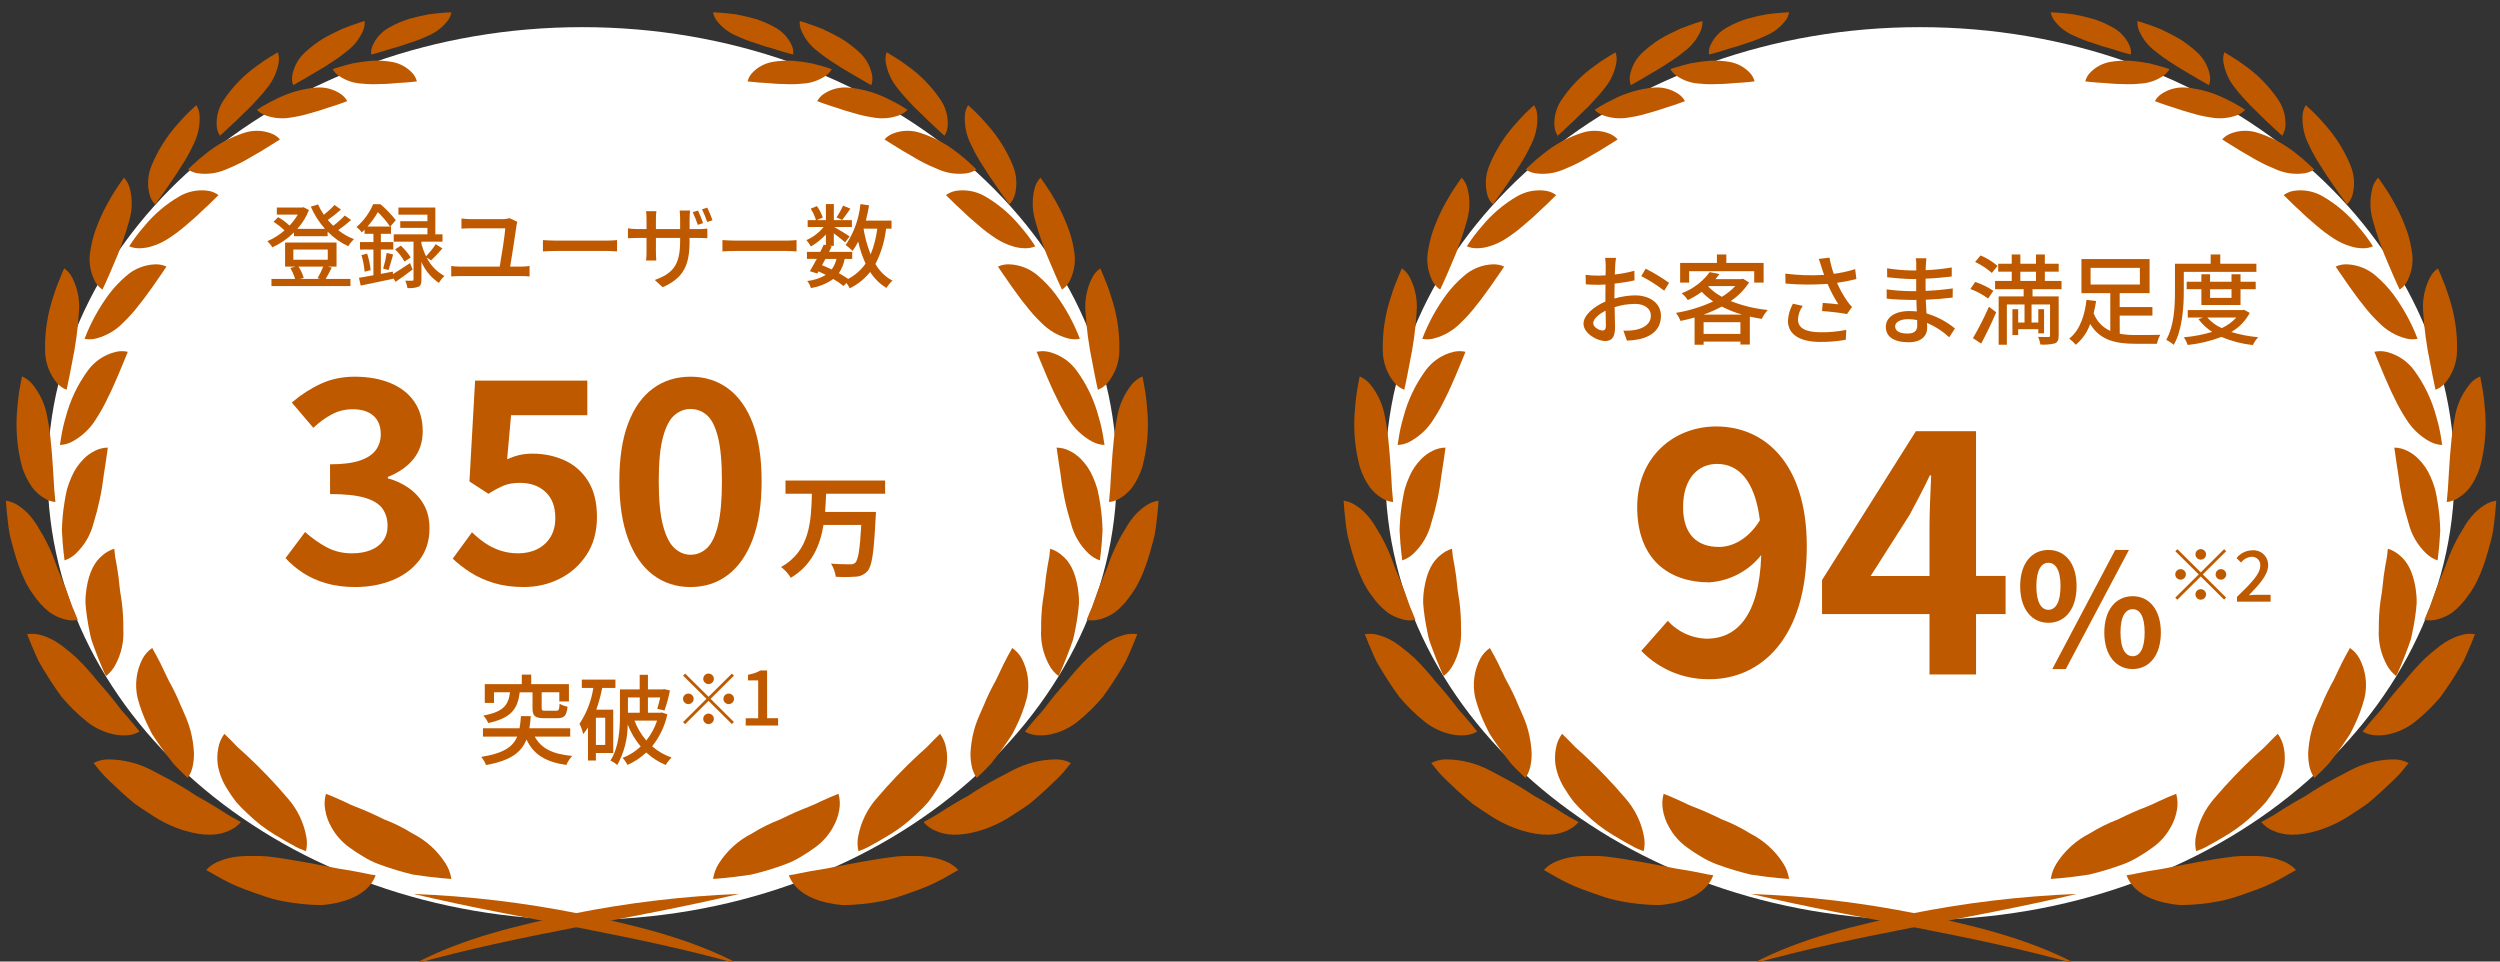 <svg width="260" height="100" viewBox="0 0 260 100" fill="none" xmlns="http://www.w3.org/2000/svg">
<rect x="0" y="0" width="260" height="100" fill="#333333" stroke="none"/>
<g clip-path="url(#clip0_4712_26828)">
<path d="M199.671 95.666C230.376 95.666 255.268 74.883 255.268 49.245C255.268 23.608 230.376 2.824 199.671 2.824C168.966 2.824 144.074 23.608 144.074 49.245C144.074 74.883 168.966 95.666 199.671 95.666Z" fill="white"/>
<path d="M167.981 27.604C167.971 27.85 167.96 28.178 167.94 28.547C168.627 28.471 169.306 28.341 169.972 28.158L169.993 29.161C169.394 29.294 168.631 29.417 167.921 29.499C167.911 29.909 167.901 30.318 167.901 30.687V31.046C168.598 30.841 169.32 30.73 170.047 30.718C171.583 30.718 172.739 31.537 172.739 32.845C172.739 34.064 172.027 34.914 170.511 35.272C170.079 35.359 169.641 35.411 169.201 35.426L168.831 34.382C169.245 34.405 169.661 34.38 170.069 34.309C170.936 34.145 171.688 33.694 171.688 32.834C171.688 32.046 170.976 31.605 170.038 31.605C169.32 31.609 168.606 31.723 167.923 31.943C167.934 32.793 167.964 33.653 167.964 34.063C167.964 35.148 167.561 35.466 166.953 35.466C166.055 35.466 164.683 34.647 164.683 33.664C164.683 32.793 165.746 31.882 166.963 31.36V30.725C166.963 30.366 166.963 29.977 166.973 29.588C166.714 29.609 166.488 29.619 166.292 29.619C165.663 29.619 165.271 29.598 164.93 29.568L164.899 28.585C165.354 28.642 165.812 28.67 166.271 28.667C166.487 28.667 166.724 28.657 166.983 28.636C166.983 28.175 166.993 27.807 166.993 27.623C166.989 27.353 166.969 27.084 166.932 26.816H168.066C168.032 27.009 167.999 27.357 167.98 27.606L167.981 27.604ZM166.66 34.374C166.866 34.374 167.012 34.241 167.012 33.902C167.012 33.563 166.991 32.981 166.981 32.315C166.228 32.682 165.691 33.206 165.691 33.615C165.691 34.024 166.31 34.37 166.66 34.37V34.374ZM173.582 29.417L173.077 30.236C172.333 29.658 171.535 29.15 170.694 28.721L171.148 27.942C171.996 28.37 172.81 28.862 173.583 29.413L173.582 29.417Z" fill="#BF5900"/>
<path d="M181.901 29.373C181.406 30.141 180.756 30.8 179.992 31.308C181.225 31.794 182.52 32.108 183.84 32.24C183.597 32.522 183.389 32.831 183.221 33.162C182.798 33.1 182.386 33.015 181.983 32.927V35.835H181.003V35.525H177.176V35.853H176.237V33.019C175.752 33.166 175.257 33.276 174.773 33.378C174.656 33.077 174.496 32.795 174.299 32.538C175.637 32.32 176.939 31.92 178.167 31.35C177.736 31.061 177.339 30.724 176.983 30.347C176.529 30.683 176.042 30.971 175.529 31.207C175.358 30.937 175.141 30.698 174.889 30.5C176.058 30.065 177.073 29.3 177.808 28.3L178.819 28.505C178.695 28.679 178.561 28.853 178.416 29.027H181.099L181.274 28.986L181.901 29.373ZM175.67 29.393H174.733V27.345H178.56V26.465H179.539V27.345H183.418V29.393H182.438V28.206H175.671V29.393H175.67ZM181.189 32.722C180.455 32.511 179.744 32.23 179.064 31.882C178.451 32.211 177.813 32.492 177.156 32.722H181.189ZM181.003 34.729V33.51H177.175V34.729H181.003ZM177.661 29.804C178.075 30.228 178.551 30.587 179.074 30.869C179.588 30.563 180.057 30.187 180.467 29.753H177.723L177.662 29.804H177.661Z" fill="#BF5900"/>
<path d="M189.156 26.926L190.266 26.793C190.369 27.366 190.518 27.93 190.71 28.48C191.466 28.382 192.212 28.218 192.938 27.989L193.062 29.016C192.4 29.187 191.728 29.321 191.051 29.415C191.343 30.083 191.698 30.721 192.113 31.322C192.262 31.536 192.427 31.738 192.608 31.926L192.09 32.659C191.23 32.511 190.362 32.408 189.49 32.352L189.564 31.502C190.11 31.543 190.843 31.604 191.192 31.649C190.757 30.973 190.38 30.262 190.067 29.522C188.611 29.629 187.149 29.619 185.694 29.491L185.673 28.457C187.01 28.628 188.36 28.672 189.706 28.59C189.603 28.272 189.511 28.003 189.438 27.802C189.373 27.572 189.27 27.234 189.156 26.927V26.926ZM186.99 33.224C186.99 34.146 187.825 34.544 189.311 34.555C190.218 34.566 191.124 34.484 192.013 34.309L191.961 35.336C191.066 35.497 190.158 35.573 189.248 35.561C187.226 35.551 185.948 34.803 185.948 33.379C185.976 32.75 186.154 32.136 186.466 31.587L187.487 31.812C187.185 32.224 187.012 32.715 186.99 33.224Z" fill="#BF5900"/>
<path d="M200.291 27.559C200.281 27.681 200.281 27.877 200.27 28.102C201.179 28.06 202.085 27.965 202.983 27.815V28.757C202.22 28.849 201.26 28.941 200.261 28.982V30.252C201.281 30.211 202.189 30.119 203.087 29.995L203.076 30.948C202.127 31.061 201.271 31.132 200.281 31.173C200.302 31.644 200.333 32.136 200.355 32.596C201.439 32.913 202.446 33.446 203.315 34.162L202.716 35.074C202.04 34.446 201.258 33.94 200.406 33.579C200.416 33.794 200.427 33.968 200.427 34.111C200.427 34.889 199.859 35.595 198.508 35.595C196.961 35.595 196.126 35.022 196.126 33.998C196.126 33.015 197.044 32.349 198.581 32.349C198.85 32.349 199.099 32.37 199.345 32.39C199.335 31.99 199.314 31.571 199.304 31.192H198.736C198.076 31.192 196.931 31.141 196.22 31.059L196.21 30.096C197.054 30.211 197.905 30.272 198.758 30.28H199.284V29.02H198.858C198.176 29.02 196.939 28.917 196.268 28.836L196.257 27.904C197.114 28.038 197.979 28.114 198.847 28.129H199.291V27.504C199.295 27.288 199.278 27.072 199.24 26.859H200.343C200.324 27.044 200.303 27.269 200.293 27.556L200.291 27.559ZM198.373 34.687C198.95 34.687 199.393 34.513 199.393 33.858C199.393 33.711 199.393 33.51 199.383 33.285C199.074 33.223 198.76 33.192 198.445 33.193C197.568 33.193 197.094 33.531 197.094 33.94C197.094 34.381 197.485 34.687 198.373 34.687Z" fill="#BF5900"/>
<path d="M206.763 31.051C206.201 30.63 205.579 30.296 204.917 30.058L205.422 29.321C206.09 29.543 206.724 29.853 207.309 30.242L206.762 31.051H206.763ZM205.186 35.168C205.805 34.113 206.36 33.022 206.85 31.902L207.603 32.476C207.149 33.551 206.561 34.77 206.045 35.732L205.186 35.168ZM207.155 28.389C206.632 27.927 206.045 27.54 205.412 27.242L205.98 26.566C206.621 26.836 207.216 27.202 207.744 27.652L207.156 28.389H207.155ZM211.385 30.076V30.823H214.102V34.889C214.102 35.329 214.019 35.575 213.71 35.708C213.218 35.83 212.709 35.872 212.203 35.831C212.156 35.556 212.077 35.288 211.967 35.032C212.441 35.052 212.894 35.052 213.029 35.052C213.164 35.052 213.204 35.011 213.204 34.888V31.661H211.282V33.543H211.984V32.156H212.582V34.665H211.984V34.235H209.89V34.85H209.292V32.156H209.891V33.543H210.551V31.665H208.715V35.854H207.86V30.826H210.459V30.079H207.487V29.217H209.219V28.256H207.813V27.427H209.219V26.465H210.117V27.427H211.745V26.465H212.663V27.427H214.107V28.256H212.663V29.217H214.399V30.077L211.386 30.075L211.385 30.076ZM210.116 29.218H211.744V28.257H210.116V29.218Z" fill="#BF5900"/>
<path d="M220.455 34.709C221.017 34.807 221.587 34.851 222.157 34.842C222.539 34.842 224.179 34.842 224.673 34.821C224.509 35.112 224.391 35.427 224.322 35.753H222.102C219.977 35.753 218.389 35.364 217.378 33.695C217.085 34.536 216.568 35.282 215.882 35.856C215.676 35.62 215.448 35.404 215.2 35.211C216.366 34.32 216.841 32.62 216.995 31.186L217.996 31.308C217.934 31.732 217.847 32.153 217.738 32.568C218.04 33.39 218.665 34.055 219.471 34.412V30.489H216.47V26.945H223.556V30.488H220.448V31.932H223.852V32.823H220.448L220.454 34.709H220.455ZM217.421 29.589H222.548V27.858H217.421V29.589Z" fill="#BF5900"/>
<path d="M227.114 30.318C227.114 31.926 226.97 34.301 226.072 35.858C225.831 35.656 225.568 35.481 225.288 35.336C226.123 33.882 226.196 31.803 226.196 30.318V27.427H229.909V26.465H230.909V27.427H234.664V28.277H227.116L227.114 30.318ZM233.974 32.54C233.537 33.369 232.872 34.058 232.055 34.527C232.965 34.805 233.902 34.987 234.851 35.07C234.626 35.314 234.438 35.59 234.294 35.889C233.168 35.764 232.067 35.478 231.024 35.039C229.898 35.473 228.719 35.755 227.517 35.878C227.425 35.593 227.289 35.324 227.114 35.079C228.115 34.994 229.104 34.806 230.065 34.517C229.515 34.164 229.032 33.717 228.641 33.197L229.106 33.022H227.528V32.25H233.211L233.386 32.22L233.974 32.54ZM228.942 31.721V30.08H227.414V29.302H228.941V28.523H229.848V29.302H232.077V28.523H233.015V29.302H234.593V30.08H233.015V31.718L228.942 31.721ZM229.56 33.021C229.974 33.49 230.484 33.867 231.056 34.127C231.635 33.864 232.154 33.487 232.583 33.021H229.561H229.56ZM229.849 30.082V30.977H232.078V30.079L229.849 30.082Z" fill="#BF5900"/>
<path d="M170.692 67.69L173.449 64.566C174.479 65.707 175.935 66.379 177.479 66.426C180.483 66.426 182.955 64.25 183.17 57.723C181.864 59.379 179.913 60.412 177.798 60.565C173.414 60.565 170.268 58.039 170.268 52.74C170.268 47.581 174.015 44.352 178.505 44.352C183.454 44.352 187.907 48.107 187.907 56.811C187.907 66.462 183.064 70.637 177.798 70.637C175.119 70.677 172.544 69.609 170.692 67.69ZM178.788 56.881C180.167 56.881 181.827 56.074 183.03 54.108C182.499 49.862 180.732 48.247 178.576 48.247C176.631 48.247 175.041 49.721 175.041 52.739C175.041 55.581 176.491 56.881 178.788 56.881Z" fill="#BF5900"/>
<path d="M200.667 63.865H189.493V60.321L199.249 44.848H205.506V59.9H208.581V63.865H205.509V70.147H200.666V63.865H200.667ZM200.667 59.9V54.847C200.667 53.338 200.772 50.952 200.843 49.443H200.702C200.066 50.811 199.359 52.109 198.617 53.514L194.551 59.901H200.667V59.9Z" fill="#BF5900"/>
<path d="M210.098 60.96C210.098 58.563 211.313 57.196 213.031 57.196C214.765 57.196 215.964 58.564 215.964 60.96C215.964 63.356 214.765 64.773 213.031 64.773C211.313 64.772 210.098 63.356 210.098 60.96ZM214.294 60.96C214.294 59.207 213.743 58.53 213.03 58.53C212.333 58.53 211.782 59.206 211.782 60.96C211.782 62.714 212.333 63.42 213.03 63.42C213.743 63.42 214.294 62.713 214.294 60.96ZM219.981 57.195H221.407L214.845 69.58H213.439L219.981 57.195ZM218.847 65.785C218.847 63.388 220.078 62.005 221.796 62.005C223.514 62.005 224.729 63.389 224.729 65.785C224.729 68.165 223.514 69.581 221.796 69.581C220.078 69.581 218.847 68.166 218.847 65.785ZM223.044 65.785C223.044 64.015 222.509 63.356 221.796 63.356C221.083 63.356 220.531 64.016 220.531 65.785C220.531 67.522 221.082 68.246 221.796 68.246C222.51 68.246 223.044 67.522 223.044 65.785Z" fill="#BF5900"/>
<path d="M231.307 57.115L231.52 57.327L229.091 59.738L231.52 62.149L231.307 62.361L228.878 59.95L226.443 62.37L226.229 62.158L228.665 59.738L226.238 57.327L226.451 57.115L228.88 59.526L231.307 57.115ZM226.78 60.285C226.475 60.285 226.227 60.04 226.227 59.737C226.227 59.434 226.474 59.189 226.78 59.189C227.085 59.189 227.333 59.434 227.333 59.737C227.331 60.039 227.085 60.283 226.78 60.285ZM228.326 57.655C228.326 57.353 228.575 57.109 228.88 57.109C229.185 57.109 229.431 57.355 229.431 57.658C229.431 57.96 229.183 58.204 228.878 58.204C228.574 58.201 228.327 57.957 228.326 57.655ZM229.429 61.82C229.429 62.122 229.181 62.367 228.876 62.366C228.571 62.366 228.324 62.12 228.325 61.818C228.325 61.516 228.572 61.272 228.877 61.272C229.181 61.274 229.427 61.518 229.429 61.82ZM230.975 59.19C231.28 59.19 231.528 59.435 231.529 59.737C231.529 60.04 231.282 60.285 230.977 60.286C230.672 60.286 230.424 60.041 230.423 59.739C230.425 59.438 230.67 59.194 230.973 59.19H230.975Z" fill="#BF5900"/>
<path d="M213.28 1.277C213.331 1.585 213.455 1.877 213.643 2.128C214.189 2.85 214.923 3.409 215.768 3.746C216.38 4.037 217.013 4.282 217.662 4.479C218.316 4.718 218.973 4.915 219.562 5.073C220.722 5.458 221.613 5.671 221.613 5.671C221.648 5.368 221.606 5.062 221.489 4.78C221.13 3.944 220.493 3.254 219.683 2.828C219.058 2.48 218.4 2.194 217.718 1.975C217.006 1.771 216.275 1.608 215.617 1.486C214.296 1.314 213.28 1.277 213.28 1.277Z" fill="#BF5900"/>
<path d="M216.869 8.465C216.943 8.163 217.088 7.882 217.292 7.645C217.876 6.989 218.673 6.558 219.545 6.425C220.205 6.321 220.875 6.284 221.543 6.316C222.21 6.373 222.874 6.464 223.532 6.589C224.134 6.736 224.659 6.882 225.033 6.997C225.234 7.053 225.431 7.119 225.625 7.196C225.466 7.467 225.249 7.701 224.989 7.88C224.27 8.378 223.423 8.663 222.547 8.701C221.918 8.766 221.285 8.778 220.654 8.738C220.009 8.738 219.378 8.683 218.82 8.63C218.257 8.607 217.769 8.563 217.421 8.524C217.073 8.485 216.868 8.465 216.868 8.465H216.869Z" fill="#BF5900"/>
<path d="M222.297 2.191C222.271 2.519 222.324 2.849 222.45 3.153C222.822 4.039 223.431 4.808 224.212 5.375C224.769 5.829 225.356 6.246 225.969 6.622C226.579 7.039 227.216 7.387 227.769 7.722C228.322 8.057 228.812 8.343 229.167 8.537C229.522 8.731 229.729 8.861 229.729 8.861C229.844 8.553 229.88 8.222 229.836 7.897C229.678 6.946 229.201 6.076 228.483 5.426C227.926 4.916 227.324 4.456 226.685 4.052C226.006 3.659 225.296 3.305 224.652 3.01C223.995 2.748 223.406 2.541 222.983 2.4C222.758 2.319 222.529 2.249 222.297 2.191Z" fill="#BF5900"/>
<path d="M224.11 10.518C224.266 10.228 224.488 9.979 224.759 9.79C225.531 9.26 226.468 9.02 227.402 9.113C228.824 9.246 230.207 9.644 231.48 10.286C232.072 10.579 232.59 10.845 232.939 11.062L233.495 11.424C233.266 11.667 232.984 11.855 232.671 11.975C231.8 12.305 230.853 12.389 229.937 12.218C229.269 12.121 228.609 11.974 227.963 11.778C227.304 11.588 226.65 11.404 226.088 11.197C224.942 10.846 224.109 10.518 224.109 10.518H224.11Z" fill="#BF5900"/>
<path d="M231.327 5.438C231.213 5.771 231.181 6.125 231.234 6.473C231.402 7.474 231.833 8.415 232.485 9.2C232.919 9.773 233.457 10.341 233.989 10.914C234.26 11.194 234.537 11.464 234.81 11.72C235.083 11.976 235.339 12.242 235.583 12.482L236.837 13.655L237.345 14.118C237.535 13.829 237.649 13.495 237.677 13.15C237.757 12.13 237.472 11.114 236.871 10.28C235.968 8.959 234.837 7.806 233.53 6.872C233.033 6.494 232.514 6.144 231.976 5.827L231.327 5.438Z" fill="#BF5900"/>
<path d="M231.106 14.498C231.341 14.235 231.634 14.03 231.962 13.899C232.892 13.528 233.926 13.503 234.873 13.831C236.316 14.304 237.659 15.037 238.833 15.994C239.298 16.349 239.743 16.729 240.165 17.134L240.674 17.622C240.379 17.825 240.042 17.961 239.688 18.018C238.704 18.163 237.7 18.037 236.784 17.651C236.115 17.383 235.461 17.078 234.827 16.736C234.503 16.562 234.19 16.378 233.888 16.196C233.577 16.026 233.281 15.854 233.007 15.687C232.463 15.345 231.99 15.047 231.645 14.843L231.106 14.5V14.498Z" fill="#BF5900"/>
<path d="M239.802 10.941C239.606 11.257 239.491 11.615 239.466 11.985C239.402 13.06 239.632 14.131 240.132 15.087C240.472 15.818 240.864 16.523 241.306 17.198C241.735 17.904 242.194 18.585 242.614 19.178C243.015 19.787 243.386 20.304 243.657 20.67C243.928 21.036 244.084 21.262 244.084 21.262C244.346 20.998 244.539 20.675 244.646 20.321C244.936 19.277 244.862 18.166 244.438 17.168C243.791 15.608 242.881 14.168 241.747 12.91C241.148 12.208 240.497 11.551 239.801 10.942L239.802 10.941Z" fill="#BF5900"/>
<path d="M237.497 20.288C237.804 20.065 238.158 19.914 238.533 19.848C239.584 19.685 240.66 19.889 241.576 20.425C242.971 21.234 244.207 22.286 245.225 23.53C245.801 24.184 246.323 24.881 246.789 25.616C246.439 25.765 246.06 25.834 245.679 25.818C245.248 25.81 244.822 25.738 244.413 25.604C243.819 25.424 243.255 25.16 242.736 24.822C242.089 24.408 241.474 23.947 240.895 23.444C240.297 22.94 239.711 22.429 239.228 21.947C238.715 21.489 238.287 21.071 237.986 20.767C237.685 20.463 237.498 20.288 237.498 20.288H237.497Z" fill="#BF5900"/>
<path d="M247.332 18.48C247.058 18.768 246.858 19.117 246.748 19.498C246.445 20.602 246.449 21.767 246.76 22.867C247.206 24.502 247.777 26.099 248.469 27.646C249.065 29.072 249.566 30.119 249.566 30.119C249.893 29.904 250.16 29.61 250.342 29.265C250.874 28.241 251.036 27.066 250.799 25.939C250.659 25.055 250.416 24.192 250.073 23.364C249.749 22.529 249.362 21.718 248.916 20.941C248.582 20.331 248.214 19.738 247.815 19.169L247.332 18.482V18.48Z" fill="#BF5900"/>
<path d="M242.908 27.724C243.272 27.558 243.67 27.478 244.071 27.489C245.205 27.531 246.288 27.968 247.129 28.724C247.777 29.281 248.364 29.904 248.88 30.584C249.937 32.013 250.793 33.578 251.427 35.235C251.031 35.314 250.623 35.304 250.232 35.205C249.149 34.923 248.166 34.347 247.393 33.543C246.805 32.981 246.264 32.373 245.774 31.725C245.238 31.088 244.79 30.405 244.351 29.823C243.511 28.634 242.908 27.724 242.908 27.724Z" fill="#BF5900"/>
<path d="M253.543 27.911C253.199 28.154 252.917 28.475 252.722 28.847C252.164 29.934 251.917 31.151 252.006 32.367C252.115 34.165 252.357 35.952 252.728 37.715C252.89 38.522 253.007 39.229 253.123 39.729C253.239 40.229 253.294 40.536 253.294 40.536C253.686 40.387 254.035 40.142 254.306 39.824C255.093 38.876 255.526 37.687 255.532 36.459C255.577 34.544 255.284 32.637 254.668 30.822C254.417 29.97 254.105 29.256 253.901 28.736C253.697 28.216 253.543 27.911 253.543 27.911Z" fill="#BF5900"/>
<path d="M246.932 36.588C247.346 36.495 247.777 36.497 248.19 36.595C249.359 36.881 250.386 37.571 251.089 38.539C252.157 40.003 252.938 41.652 253.392 43.402C253.593 44.072 253.748 44.754 253.857 45.444L253.989 46.276C253.559 46.259 253.138 46.148 252.756 45.95C251.711 45.396 250.836 44.571 250.225 43.564C249.761 42.849 249.349 42.102 248.989 41.33C248.587 40.553 248.267 39.76 247.953 39.06C247.354 37.656 246.931 36.587 246.931 36.587L246.932 36.588Z" fill="#BF5900"/>
<path d="M257.938 39.152C257.521 39.326 257.152 39.596 256.864 39.941C256.038 40.949 255.496 42.156 255.293 43.438C255.108 44.39 254.977 45.351 254.902 46.318C254.79 47.307 254.754 48.288 254.684 49.16C254.614 50.032 254.61 50.795 254.536 51.339C254.49 51.885 254.462 52.212 254.462 52.212C254.908 52.165 255.336 52.009 255.706 51.757C256.155 51.472 256.549 51.112 256.872 50.691C257.328 50.048 257.681 49.338 257.918 48.589C258.456 46.595 258.627 44.522 258.422 42.469C258.367 41.673 258.265 40.881 258.119 40.097C258.006 39.507 257.938 39.152 257.938 39.152Z" fill="#BF5900"/>
<path d="M249.004 46.552C249.458 46.557 249.905 46.663 250.311 46.864C250.77 47.082 251.186 47.38 251.538 47.744C252.062 48.273 252.481 48.895 252.772 49.577C252.963 50.002 253.124 50.44 253.254 50.887C253.363 51.349 253.453 51.832 253.528 52.319C253.679 53.265 253.765 54.221 253.785 55.179C253.701 56.943 253.509 58.282 253.509 58.282C253.074 58.134 252.677 57.894 252.345 57.579C251.443 56.725 250.803 55.636 250.5 54.437C249.979 52.762 249.616 51.042 249.417 49.3C249.304 48.518 249.172 47.833 249.121 47.34C249.094 47.094 249.06 46.9 249.038 46.761L249.004 46.551V46.552Z" fill="#BF5900"/>
<path d="M259.611 52.07C259.133 52.137 258.679 52.317 258.287 52.595C257.817 52.905 257.396 53.282 257.038 53.715C256.799 53.998 256.581 54.297 256.385 54.611C256.277 54.782 256.171 54.964 256.066 55.157C255.942 55.349 255.818 55.552 255.696 55.769C255.195 56.679 254.769 57.627 254.423 58.605C254.265 59.103 254.035 59.585 253.838 60.058C253.641 60.531 253.461 60.993 253.298 61.429C252.969 62.298 252.745 63.077 252.484 63.603C252.262 64.143 252.133 64.466 252.133 64.466C252.6 64.561 253.083 64.538 253.539 64.399C254.085 64.25 254.601 64.007 255.064 63.683C255.719 63.163 256.288 62.544 256.75 61.85C258.012 60.177 258.689 57.698 259.192 55.681C259.383 54.668 259.455 53.76 259.524 53.114L259.61 52.07H259.611Z" fill="#BF5900"/>
<path d="M248.337 57.07C248.8 57.21 249.226 57.45 249.583 57.773C250.305 58.36 250.948 59.372 251.234 61.258C251.308 61.749 251.342 62.245 251.333 62.741C251.297 63.243 251.236 63.761 251.158 64.281C251.08 64.801 250.983 65.318 250.877 65.821C250.821 66.072 250.774 66.324 250.706 66.562L250.466 67.244C250.146 68.124 249.832 68.897 249.598 69.444C249.479 69.717 249.383 69.935 249.317 70.084C249.285 70.161 249.245 70.235 249.198 70.304C248.812 70.01 248.493 69.639 248.26 69.216C247.617 68.062 247.317 66.75 247.397 65.434C247.385 64.494 247.438 63.555 247.555 62.622C247.607 62.15 247.716 61.699 247.76 61.242C247.804 60.785 247.849 60.343 247.904 59.932C248.011 59.108 248.152 58.402 248.247 57.894C248.303 57.377 248.337 57.07 248.337 57.07Z" fill="#BF5900"/>
<path d="M257.402 65.957C256.897 65.874 256.379 65.912 255.892 66.073C255.317 66.24 254.77 66.492 254.268 66.819C253.936 67.031 253.62 67.266 253.322 67.523C252.936 67.817 252.565 68.13 252.212 68.462C251.427 69.238 250.689 70.061 250.005 70.927C249.238 71.766 248.534 72.632 247.933 73.419C247.65 73.823 247.317 74.153 247.045 74.475L246.332 75.311L245.71 76.082C246.143 76.334 246.633 76.468 247.134 76.477C247.728 76.503 248.322 76.424 248.889 76.246C249.759 75.99 250.567 75.561 251.264 74.984C252.188 74.236 253.038 73.4 253.803 72.491C254.53 71.505 255.204 70.457 255.775 69.504L256.183 68.808L256.492 68.135L256.983 66.999L257.403 65.957H257.402Z" fill="#BF5900"/>
<path d="M244.388 67.388C244.804 67.672 245.146 68.049 245.388 68.488C246.041 69.742 246.229 71.184 245.919 72.561C245.649 73.599 245.272 74.606 244.795 75.568C244.674 75.82 244.552 76.075 244.419 76.32C244.267 76.552 244.116 76.781 243.967 77.006C243.662 77.456 243.354 77.886 243.055 78.292C242.756 78.698 242.467 79.07 242.203 79.404C241.92 79.72 241.647 79.982 241.425 80.207L240.695 80.91C240.41 80.486 240.221 80.006 240.143 79.502C240.041 78.942 240.023 78.37 240.088 77.804C240.161 76.991 240.326 76.189 240.579 75.413C240.875 74.51 241.344 73.624 241.721 72.675C241.927 72.215 242.146 71.768 242.369 71.343C242.599 70.943 242.809 70.531 242.997 70.11C243.36 69.308 243.709 68.632 243.97 68.153L244.283 67.594C244.326 67.529 244.361 67.461 244.388 67.388Z" fill="#BF5900"/>
<path d="M250.494 79.355C250.018 79.104 249.487 78.974 248.948 78.977C247.359 78.989 245.797 79.385 244.397 80.128C243.435 80.655 242.315 81.194 241.289 81.819C240.771 82.128 240.274 82.453 239.792 82.772C239.279 83.051 238.791 83.332 238.336 83.603C237.419 84.132 236.674 84.671 236.092 84.985L235.168 85.498C235.515 85.908 235.961 86.224 236.464 86.418C237.419 86.852 238.873 87.049 241.136 86.353C242.35 85.968 243.5 85.408 244.55 84.693C245.111 84.342 245.664 83.971 246.196 83.593C246.699 83.191 247.165 82.769 247.606 82.372C248.478 81.565 249.25 80.85 249.74 80.285L250.494 79.356V79.355Z" fill="#BF5900"/>
<path d="M236.888 76.316C237.206 76.749 237.42 77.248 237.516 77.775C237.638 78.374 237.654 78.989 237.565 79.594C237.409 80.457 237.086 81.281 236.612 82.021C236.324 82.5 236.007 82.962 235.664 83.404C235.282 83.846 234.872 84.262 234.435 84.651C233.61 85.452 232.699 86.162 231.718 86.766C230.81 87.323 229.986 87.783 229.392 88.102C229.158 88.224 228.915 88.33 228.667 88.42L228.399 88.523C228.275 88.001 228.268 87.459 228.381 86.935C228.66 85.482 229.324 84.129 230.305 83.015C231.636 81.448 233.059 79.959 234.566 78.556C234.902 78.239 235.222 77.951 235.515 77.697L236.227 76.964C236.635 76.551 236.889 76.316 236.889 76.316H236.888Z" fill="#BF5900"/>
<path d="M238.784 90.482C238.392 90.057 237.902 89.732 237.356 89.537C236.724 89.286 236.058 89.128 235.38 89.068C234.932 89.028 234.483 89.013 234.033 89.022C233.481 89.006 232.928 89.022 232.378 89.071C230.02 89.35 227.244 89.895 225.042 90.332C223.925 90.5 222.96 90.683 222.273 90.824C221.909 90.914 221.539 90.98 221.167 91.023C221.212 91.169 221.272 91.31 221.346 91.444C221.54 91.81 221.793 92.142 222.096 92.425C222.858 93.136 224.242 93.917 226.785 94.128C228.145 94.118 229.502 93.981 230.836 93.717C231.529 93.587 232.211 93.401 232.873 93.161C233.531 92.941 234.169 92.716 234.769 92.49C235.771 92.115 236.739 91.656 237.662 91.118L238.785 90.482H238.784Z" fill="#BF5900"/>
<path d="M226.323 82.559C226.477 83.101 226.505 83.67 226.403 84.224C226.299 84.853 226.083 85.458 225.765 86.012C225.316 86.836 224.687 87.551 223.924 88.105C223.452 88.458 222.959 88.783 222.448 89.078C221.917 89.409 221.353 89.684 220.765 89.899C219.617 90.322 218.445 90.676 217.254 90.959C215.016 91.306 213.28 91.411 213.28 91.411C213.366 90.833 213.573 90.279 213.889 89.786C214.731 88.464 215.917 87.392 217.322 86.682C218.261 86.095 219.256 85.601 220.292 85.206C221.302 84.708 222.306 84.253 223.211 83.913C223.631 83.751 224.043 83.566 224.443 83.361C224.813 83.187 225.147 83.041 225.425 82.921C225.981 82.685 226.323 82.559 226.323 82.559Z" fill="#BF5900"/>
<path d="M186.063 1.277C186.012 1.585 185.888 1.877 185.7 2.128C185.154 2.85 184.419 3.409 183.575 3.746C182.963 4.037 182.33 4.282 181.681 4.479C181.027 4.718 180.37 4.915 179.781 5.073C178.621 5.458 177.73 5.671 177.73 5.671C177.695 5.368 177.737 5.062 177.854 4.78C178.213 3.944 178.85 3.254 179.66 2.828C180.285 2.48 180.943 2.194 181.625 1.975C182.337 1.771 183.068 1.608 183.726 1.486C185.047 1.314 186.063 1.277 186.063 1.277Z" fill="#BF5900"/>
<path d="M182.474 8.465C182.399 8.163 182.254 7.882 182.051 7.645C181.467 6.989 180.67 6.558 179.798 6.425C179.138 6.321 178.468 6.284 177.8 6.316C177.133 6.373 176.469 6.464 175.811 6.589C175.209 6.736 174.684 6.882 174.31 6.997C174.109 7.053 173.912 7.119 173.718 7.196C173.877 7.467 174.094 7.701 174.354 7.88C175.073 8.378 175.92 8.663 176.796 8.701C177.425 8.766 178.058 8.778 178.688 8.738C179.334 8.738 179.965 8.683 180.522 8.63C181.085 8.607 181.573 8.563 181.921 8.524C182.269 8.485 182.474 8.465 182.474 8.465Z" fill="#BF5900"/>
<path d="M177.045 2.191C177.071 2.519 177.019 2.849 176.893 3.153C176.521 4.039 175.912 4.808 175.131 5.375C174.574 5.829 173.987 6.246 173.374 6.622C172.764 7.039 172.127 7.387 171.574 7.722C171.021 8.057 170.531 8.343 170.176 8.537C169.821 8.731 169.614 8.861 169.614 8.861C169.499 8.553 169.462 8.222 169.507 7.897C169.665 6.946 170.142 6.076 170.86 5.426C171.417 4.916 172.019 4.456 172.658 4.052C173.337 3.659 174.047 3.305 174.691 3.01C175.348 2.748 175.937 2.541 176.36 2.4C176.585 2.319 176.813 2.249 177.045 2.191Z" fill="#BF5900"/>
<path d="M175.233 10.518C175.077 10.228 174.855 9.979 174.584 9.79C173.812 9.26 172.875 9.02 171.941 9.113C170.519 9.246 169.136 9.644 167.863 10.286C167.271 10.579 166.753 10.845 166.404 11.062L165.848 11.424C166.077 11.667 166.359 11.855 166.672 11.975C167.543 12.305 168.489 12.389 169.406 12.218C170.075 12.121 170.735 11.974 171.381 11.778C172.039 11.588 172.694 11.404 173.256 11.197C174.402 10.846 175.235 10.518 175.235 10.518H175.233Z" fill="#BF5900"/>
<path d="M168.015 5.438C168.129 5.771 168.161 6.125 168.108 6.473C167.94 7.474 167.509 8.415 166.857 9.2C166.423 9.773 165.885 10.341 165.353 10.914C165.082 11.194 164.805 11.464 164.532 11.72C164.259 11.976 164.003 12.242 163.759 12.482L162.505 13.655L161.997 14.118C161.807 13.829 161.693 13.495 161.665 13.15C161.585 12.13 161.87 11.114 162.47 10.28C163.374 8.96 164.505 7.806 165.812 6.872C166.309 6.494 166.828 6.144 167.366 5.827L168.015 5.438Z" fill="#BF5900"/>
<path d="M168.236 14.498C168.001 14.236 167.708 14.031 167.38 13.899C166.45 13.528 165.416 13.503 164.469 13.831C163.026 14.304 161.683 15.037 160.509 15.994C160.044 16.349 159.599 16.729 159.177 17.134L158.669 17.622C158.964 17.825 159.301 17.961 159.655 18.018C160.639 18.163 161.643 18.036 162.559 17.651C163.228 17.383 163.882 17.078 164.516 16.736C164.84 16.562 165.153 16.378 165.455 16.196C165.766 16.026 166.062 15.854 166.336 15.687C166.88 15.345 167.353 15.047 167.698 14.843L168.237 14.5L168.236 14.498Z" fill="#BF5900"/>
<path d="M159.54 10.941C159.735 11.257 159.85 11.615 159.875 11.985C159.941 13.059 159.712 14.131 159.213 15.087C158.873 15.818 158.481 16.523 158.039 17.198C157.61 17.904 157.151 18.585 156.731 19.178C156.33 19.787 155.959 20.304 155.688 20.67C155.417 21.036 155.261 21.262 155.261 21.262C154.999 20.998 154.806 20.675 154.699 20.321C154.409 19.277 154.482 18.166 154.907 17.168C155.554 15.608 156.464 14.168 157.598 12.91C158.196 12.208 158.846 11.55 159.54 10.941Z" fill="#BF5900"/>
<path d="M161.845 20.288C161.538 20.065 161.184 19.914 160.809 19.848C159.758 19.685 158.682 19.889 157.766 20.425C156.371 21.234 155.135 22.286 154.117 23.53C153.541 24.184 153.019 24.881 152.553 25.616C152.903 25.765 153.282 25.834 153.663 25.818C154.094 25.81 154.52 25.738 154.929 25.604C155.523 25.424 156.087 25.16 156.606 24.822C157.253 24.408 157.868 23.947 158.447 23.444C159.045 22.94 159.631 22.429 160.114 21.947C160.627 21.489 161.055 21.071 161.356 20.767C161.657 20.463 161.844 20.288 161.844 20.288H161.845Z" fill="#BF5900"/>
<path d="M152.01 18.48C152.284 18.768 152.484 19.117 152.594 19.498C152.897 20.602 152.893 21.767 152.582 22.867C152.136 24.502 151.565 26.099 150.873 27.646C150.277 29.072 149.776 30.119 149.776 30.119C149.449 29.904 149.182 29.61 149 29.265C148.468 28.241 148.306 27.066 148.543 25.939C148.683 25.055 148.926 24.192 149.268 23.364C149.593 22.529 149.98 21.718 150.425 20.941C150.759 20.331 151.127 19.738 151.526 19.169C151.827 18.738 152.008 18.482 152.008 18.482L152.01 18.48Z" fill="#BF5900"/>
<path d="M156.434 27.724C156.07 27.558 155.672 27.478 155.271 27.489C154.137 27.531 153.054 27.968 152.213 28.724C151.565 29.281 150.978 29.904 150.462 30.584C149.405 32.013 148.549 33.578 147.915 35.235C148.31 35.314 148.719 35.304 149.109 35.205C150.193 34.923 151.176 34.348 151.948 33.543C152.536 32.981 153.077 32.373 153.566 31.725C154.103 31.088 154.551 30.405 154.99 29.823C155.83 28.634 156.433 27.724 156.433 27.724H156.434Z" fill="#BF5900"/>
<path d="M145.799 27.911C146.143 28.154 146.425 28.475 146.62 28.847C147.178 29.934 147.425 31.151 147.336 32.367C147.227 34.165 146.985 35.952 146.614 37.715C146.451 38.522 146.334 39.229 146.219 39.729L146.047 40.536C145.655 40.386 145.307 40.142 145.035 39.824C144.248 38.876 143.815 37.687 143.81 36.459C143.765 34.544 144.058 32.637 144.674 30.822C144.925 29.97 145.237 29.256 145.441 28.736C145.645 28.216 145.799 27.911 145.799 27.911Z" fill="#BF5900"/>
<path d="M152.41 36.588C151.996 36.495 151.565 36.497 151.152 36.595C149.983 36.881 148.956 37.57 148.253 38.539C147.185 40.003 146.404 41.652 145.95 43.402C145.75 44.072 145.594 44.754 145.484 45.444L145.353 46.276C145.783 46.259 146.204 46.148 146.586 45.95C147.631 45.396 148.506 44.571 149.117 43.564C149.581 42.849 149.993 42.102 150.353 41.33C150.755 40.553 151.075 39.76 151.389 39.06C151.988 37.656 152.411 36.587 152.411 36.587L152.41 36.588Z" fill="#BF5900"/>
<path d="M141.404 39.152C141.821 39.326 142.19 39.596 142.479 39.941C143.305 40.949 143.847 42.156 144.05 43.438C144.235 44.39 144.366 45.351 144.441 46.318C144.553 47.307 144.589 48.288 144.663 49.16C144.737 50.032 144.737 50.795 144.811 51.339L144.885 52.212C144.439 52.165 144.011 52.009 143.641 51.757C143.192 51.472 142.798 51.112 142.475 50.691C142.019 50.048 141.666 49.338 141.429 48.589C140.891 46.596 140.72 44.522 140.925 42.469C140.98 41.673 141.081 40.881 141.228 40.097C141.338 39.507 141.404 39.152 141.404 39.152Z" fill="#BF5900"/>
<path d="M150.338 46.552C149.884 46.557 149.437 46.663 149.031 46.864C148.572 47.082 148.156 47.38 147.804 47.744C147.28 48.273 146.861 48.895 146.57 49.577C146.379 50.002 146.218 50.44 146.088 50.887C145.979 51.349 145.889 51.832 145.814 52.319C145.663 53.265 145.577 54.221 145.557 55.179C145.641 56.943 145.833 58.282 145.833 58.282C146.268 58.134 146.665 57.894 146.997 57.579C147.899 56.725 148.539 55.636 148.842 54.437C149.363 52.762 149.726 51.042 149.925 49.3C150.038 48.518 150.17 47.833 150.221 47.34C150.248 47.094 150.282 46.9 150.304 46.761L150.338 46.551V46.552Z" fill="#BF5900"/>
<path d="M139.731 52.07C140.209 52.137 140.663 52.317 141.055 52.595C141.525 52.905 141.946 53.282 142.304 53.715C142.543 53.998 142.761 54.297 142.957 54.611C143.065 54.782 143.171 54.964 143.275 55.157C143.399 55.349 143.523 55.552 143.645 55.769C144.146 56.679 144.571 57.627 144.918 58.605C145.076 59.103 145.306 59.585 145.503 60.058C145.7 60.531 145.88 60.993 146.043 61.429C146.372 62.298 146.596 63.077 146.857 63.603C147.079 64.143 147.208 64.466 147.208 64.466C146.741 64.561 146.258 64.538 145.802 64.399C145.255 64.25 144.739 64.007 144.276 63.683C143.621 63.163 143.052 62.544 142.59 61.85C141.332 60.177 140.651 57.698 140.148 55.681C139.957 54.668 139.885 53.76 139.816 53.114L139.731 52.07Z" fill="#BF5900"/>
<path d="M151.005 57.07C150.542 57.21 150.116 57.45 149.759 57.773C149.037 58.36 148.394 59.372 148.108 61.258C148.034 61.749 148 62.245 148.009 62.741C148.045 63.243 148.106 63.761 148.184 64.281C148.262 64.801 148.359 65.318 148.465 65.821C148.521 66.072 148.568 66.324 148.636 66.562L148.876 67.244C149.196 68.124 149.509 68.897 149.744 69.444C149.863 69.717 149.959 69.935 150.025 70.084C150.057 70.161 150.097 70.235 150.144 70.304C150.53 70.01 150.849 69.639 151.082 69.216C151.725 68.062 152.025 66.75 151.945 65.434C151.957 64.494 151.904 63.555 151.787 62.622C151.735 62.15 151.626 61.699 151.582 61.242C151.538 60.785 151.493 60.343 151.438 59.932C151.33 59.108 151.19 58.402 151.095 57.894C151.039 57.377 151.005 57.07 151.005 57.07Z" fill="#BF5900"/>
<path d="M141.94 65.957C142.445 65.874 142.963 65.912 143.45 66.073C144.025 66.24 144.572 66.492 145.074 66.819C145.406 67.031 145.722 67.266 146.02 67.523C146.406 67.817 146.777 68.13 147.13 68.462C147.915 69.238 148.653 70.061 149.337 70.927C150.104 71.766 150.808 72.632 151.409 73.419C151.692 73.823 152.025 74.153 152.297 74.475L153.01 75.311L153.632 76.082C153.2 76.334 152.709 76.468 152.208 76.477C151.614 76.503 151.02 76.424 150.453 76.246C149.583 75.99 148.775 75.561 148.078 74.984C147.154 74.236 146.303 73.4 145.539 72.491C144.812 71.505 144.138 70.457 143.567 69.504L143.159 68.808L142.85 68.135C142.663 67.703 142.497 67.32 142.358 66.999C142.098 66.347 141.939 65.957 141.939 65.957H141.94Z" fill="#BF5900"/>
<path d="M154.954 67.388C154.538 67.672 154.196 68.049 153.954 68.488C153.301 69.742 153.113 71.184 153.423 72.561C153.694 73.598 154.07 74.606 154.546 75.568C154.668 75.82 154.789 76.075 154.923 76.32C155.075 76.552 155.226 76.781 155.375 77.006C155.68 77.456 155.988 77.886 156.287 78.292C156.586 78.698 156.875 79.07 157.139 79.404C157.422 79.72 157.695 79.982 157.917 80.207C158.374 80.647 158.647 80.91 158.647 80.91C158.932 80.486 159.12 80.006 159.198 79.502C159.301 78.942 159.319 78.37 159.254 77.804C159.18 76.991 159.016 76.19 158.763 75.413C158.467 74.51 157.998 73.624 157.621 72.675C157.415 72.215 157.196 71.768 156.973 71.343C156.75 70.918 156.508 70.523 156.345 70.11C155.982 69.308 155.632 68.632 155.372 68.153L155.059 67.594C155.016 67.529 154.981 67.461 154.954 67.388Z" fill="#BF5900"/>
<path d="M148.847 79.355C149.323 79.104 149.854 78.974 150.394 78.977C151.983 78.989 153.545 79.385 154.945 80.128C155.907 80.655 157.027 81.194 158.053 81.819C158.571 82.128 159.068 82.453 159.55 82.772C160.063 83.051 160.551 83.332 161.006 83.603C161.922 84.132 162.668 84.671 163.25 84.985L164.174 85.498C163.827 85.908 163.381 86.224 162.878 86.418C161.923 86.852 160.469 87.049 158.206 86.353C156.992 85.968 155.841 85.408 154.791 84.693C154.231 84.342 153.681 83.971 153.146 83.593C152.643 83.191 152.177 82.769 151.736 82.372C150.864 81.565 150.092 80.85 149.602 80.285L148.847 79.356V79.355Z" fill="#BF5900"/>
<path d="M162.454 76.316C162.136 76.749 161.922 77.248 161.826 77.775C161.704 78.374 161.687 78.989 161.776 79.594C161.932 80.456 162.256 81.281 162.73 82.021C163.018 82.5 163.335 82.962 163.678 83.404C164.06 83.846 164.47 84.262 164.907 84.651C165.732 85.452 166.643 86.162 167.624 86.766C168.532 87.323 169.356 87.783 169.95 88.102C170.184 88.224 170.427 88.33 170.675 88.42L170.942 88.523C171.067 88.001 171.073 87.459 170.961 86.935C170.682 85.482 170.018 84.129 169.037 83.015C167.706 81.448 166.283 79.959 164.776 78.556C164.44 78.239 164.12 77.951 163.827 77.697L163.115 76.964C162.707 76.551 162.454 76.316 162.454 76.316Z" fill="#BF5900"/>
<path d="M160.558 90.482C160.95 90.057 161.44 89.732 161.986 89.537C162.618 89.286 163.284 89.128 163.962 89.068C164.41 89.028 164.859 89.013 165.309 89.022C165.861 89.006 166.414 89.022 166.964 89.071C169.322 89.35 172.098 89.895 174.3 90.332C175.417 90.5 176.382 90.683 177.069 90.824C177.433 90.914 177.803 90.98 178.175 91.023C178.13 91.169 178.07 91.31 177.996 91.444C177.802 91.81 177.549 92.142 177.246 92.425C176.484 93.136 175.1 93.917 172.557 94.128C171.197 94.119 169.84 93.981 168.506 93.717C167.813 93.587 167.131 93.401 166.469 93.161C165.81 92.941 165.173 92.716 164.573 92.49C163.571 92.115 162.603 91.656 161.68 91.118L160.558 90.482Z" fill="#BF5900"/>
<path d="M173.019 82.559C172.865 83.101 172.837 83.67 172.939 84.224C173.043 84.853 173.259 85.458 173.577 86.012C174.026 86.836 174.655 87.551 175.418 88.105C175.89 88.458 176.383 88.783 176.894 89.078C177.425 89.409 177.989 89.684 178.577 89.899C179.725 90.322 180.897 90.676 182.088 90.959C184.326 91.306 186.062 91.411 186.062 91.411C185.976 90.833 185.769 90.279 185.453 89.786C184.611 88.464 183.425 87.392 182.02 86.682C181.081 86.095 180.086 85.601 179.05 85.206C178.04 84.708 177.036 84.253 176.131 83.913C175.711 83.751 175.299 83.566 174.899 83.361C174.529 83.187 174.195 83.041 173.917 82.921C173.361 82.685 173.019 82.559 173.019 82.559Z" fill="#BF5900"/>
<path d="M182.12 92.969C187.928 93.195 193.708 93.885 199.404 95.03C205.079 96.217 210.839 97.553 215.993 100.28C204.837 97.138 193.41 95.63 182.12 92.969Z" fill="#BF5900"/>
<path d="M215.993 92.969C204.704 95.63 193.275 97.137 182.12 100.28C187.275 97.553 193.034 96.217 198.709 95.03C204.405 93.885 210.185 93.196 215.993 92.969Z" fill="#BF5900"/>
<path d="M60.551 95.666C91.256 95.666 116.148 74.883 116.148 49.245C116.148 23.608 91.256 2.824 60.551 2.824C29.846 2.824 4.954 23.608 4.954 49.245C4.954 74.883 29.846 95.666 60.551 95.666Z" fill="white"/>
<path d="M36.516 22.878C36.091 23.256 35.643 23.608 35.175 23.933C35.669 24.329 36.221 24.646 36.813 24.874C36.579 25.087 36.38 25.335 36.221 25.607C35.419 25.237 34.692 24.725 34.075 24.096V24.562H30.572V24.173C29.922 24.814 29.164 25.339 28.332 25.722C28.184 25.489 28.007 25.275 27.805 25.085C28.454 24.805 29.055 24.427 29.586 23.964C29.239 23.627 28.857 23.327 28.446 23.07L28.925 22.585C29.355 22.826 29.753 23.12 30.109 23.46C30.44 23.115 30.73 22.732 30.97 22.32H28.79V21.587H31.403L31.556 21.549L32.131 21.842C31.852 22.562 31.443 23.225 30.925 23.799H33.796C33.185 23.111 32.687 22.332 32.322 21.49L33.079 21.262C33.244 21.639 33.446 21.998 33.682 22.336C34.078 22.026 34.449 21.686 34.792 21.32L35.462 21.795C35.026 22.181 34.569 22.542 34.093 22.878C34.269 23.089 34.457 23.289 34.658 23.477C35.088 23.158 35.489 22.802 35.855 22.412L36.515 22.879L36.516 22.878ZM34.503 27.83C34.293 28.258 34.063 28.686 33.871 29.008H36.446V29.749H28.232V29.008H30.692C30.571 28.61 30.404 28.228 30.195 27.868L30.721 27.726H29.649V25.226H35.001V27.726H34.082L34.504 27.83H34.503ZM30.507 27.013H34.088V25.948H30.507V27.013ZM31.044 27.725C31.283 28.089 31.467 28.486 31.59 28.903L31.207 29.007H33.32L33.024 28.934C33.252 28.547 33.45 28.143 33.616 27.727L31.044 27.725Z" fill="#BF5900"/>
<path d="M42.91 28.03C42.326 28.477 41.695 28.933 41.138 29.313L40.909 28.914L40.919 28.987C39.722 29.244 38.468 29.509 37.515 29.7L37.333 28.893C37.754 28.826 38.271 28.732 38.836 28.627V25.948H37.438V25.178H38.836V24.313H37.917V23.895C37.822 23.98 37.725 24.075 37.621 24.171C37.47 23.957 37.286 23.768 37.076 23.61C37.829 22.959 38.421 22.147 38.808 21.234H39.564C40.154 21.732 40.689 22.29 41.163 22.897L40.588 23.562H40.662V24.313H39.609V25.178H40.903V25.948H39.609V28.485L40.854 28.247L40.873 28.504C41.351 28.211 41.993 27.791 42.643 27.363L42.91 28.03ZM38.181 26.376C38.363 26.935 38.487 27.511 38.551 28.096L37.919 28.257C37.873 27.671 37.764 27.091 37.593 26.528L38.181 26.376ZM40.565 23.562C40.195 23.021 39.771 22.518 39.3 22.061C38.991 22.596 38.629 23.099 38.219 23.562H40.565ZM39.847 27.934C40.01 27.399 40.134 26.852 40.217 26.299L40.887 26.47C40.725 27.021 40.552 27.658 40.409 28.083L39.847 27.934ZM44.375 26.775C44.771 27.589 45.414 28.26 46.213 28.695C45.993 28.912 45.8 29.155 45.639 29.417C44.842 28.878 44.215 28.127 43.83 27.25V29.075C43.83 29.474 43.772 29.692 43.514 29.826C43.148 29.948 42.76 29.993 42.375 29.959C42.337 29.694 42.262 29.435 42.153 29.19C42.469 29.199 42.775 29.199 42.871 29.199C42.967 29.199 43.005 29.162 43.005 29.057V25.132H40.947V24.372H44.451V23.697H41.626V23.003H44.451V22.325H41.436V21.584H45.274V24.371H46.021V25.131H43.828V25.368C43.948 25.809 44.108 26.239 44.307 26.651C44.683 26.267 45.02 25.846 45.313 25.396L46.011 25.836C45.64 26.273 45.245 26.69 44.827 27.083L44.375 26.775ZM41.685 25.551C42.082 25.911 42.427 26.323 42.71 26.777L42.068 27.205C41.806 26.736 41.477 26.307 41.091 25.931L41.684 25.551H41.685Z" fill="#BF5900"/>
<path d="M53.718 23.439C53.603 24.314 53.23 26.68 53.058 27.726H54.242C54.521 27.726 54.8 27.703 55.075 27.659V28.752C54.816 28.723 54.442 28.713 54.242 28.713H47.809C47.54 28.713 47.234 28.724 46.928 28.752V27.659C47.22 27.704 47.514 27.727 47.809 27.726H51.972C52.154 26.689 52.518 24.39 52.547 23.744H48.977C48.613 23.744 48.307 23.762 47.991 23.78V22.726C48.287 22.755 48.652 22.791 48.967 22.791H52.279C52.522 22.791 52.764 22.756 52.998 22.688L53.793 23.067C53.759 23.189 53.734 23.314 53.719 23.439L53.718 23.439Z" fill="#BF5900"/>
<path d="M57.892 25.026H63.1C63.56 25.026 63.933 24.989 64.172 24.969V26.148C63.961 26.138 63.521 26.1 63.1 26.1H57.892C57.366 26.1 56.791 26.119 56.465 26.148V24.969C56.782 24.989 57.375 25.026 57.892 25.026Z" fill="#BF5900"/>
<path d="M68.913 29.872L68.099 29.121C69.89 28.465 70.732 27.648 70.732 25.129V24.748H68.216V26.174C68.216 26.555 68.244 26.963 68.254 27.096H67.192C67.224 26.79 67.24 26.482 67.239 26.174V24.748H66.301C65.85 24.748 65.458 24.767 65.305 24.777V23.75C65.635 23.798 65.968 23.822 66.301 23.823H67.239V22.723C67.237 22.469 67.221 22.215 67.192 21.963H68.264C68.23 22.218 68.214 22.476 68.216 22.733V23.826H70.732V22.726C70.733 22.45 70.718 22.173 70.685 21.899H71.766C71.757 22.032 71.718 22.346 71.718 22.726V23.826H72.606C72.926 23.831 73.247 23.812 73.564 23.77V24.777C73.42 24.758 73.076 24.748 72.616 24.748H71.715V25.071C71.715 27.523 71.15 28.884 68.913 29.872ZM73.125 23.199L72.57 23.389C72.422 22.939 72.246 22.498 72.043 22.069L72.589 21.897C72.791 22.322 72.969 22.758 73.123 23.203L73.125 23.199ZM74.102 22.906L73.546 23.086C73.397 22.635 73.218 22.194 73.01 21.766L73.555 21.594C73.764 22.019 73.945 22.457 74.099 22.905H74.101L74.102 22.906Z" fill="#BF5900"/>
<path d="M76.56 25.026H81.768C82.228 25.026 82.6 24.989 82.84 24.969V26.148C82.629 26.138 82.189 26.1 81.768 26.1H76.56C76.034 26.1 75.459 26.119 75.133 26.148V24.969C75.45 24.989 76.042 25.026 76.56 25.026Z" fill="#BF5900"/>
<path d="M92.154 23.78C92.009 25.062 91.633 26.308 91.044 27.458C91.458 28.188 92.072 28.788 92.816 29.188C92.571 29.408 92.36 29.665 92.193 29.948C91.505 29.532 90.925 28.963 90.498 28.285C89.926 29.001 89.2 29.582 88.373 29.986C88.275 29.791 88.163 29.603 88.038 29.425L87.722 29.748C87.391 29.472 87.036 29.226 86.659 29.015C85.968 29.504 85.171 29.826 84.332 29.956C84.261 29.686 84.13 29.436 83.949 29.223C84.633 29.155 85.294 28.937 85.883 28.586C85.634 28.462 85.385 28.339 85.127 28.225L85.003 28.445L84.227 28.207C84.438 27.855 84.687 27.4 84.946 26.924H83.921V26.191H85.31C85.444 25.934 85.559 25.678 85.664 25.441L85.894 25.488V24.388C85.439 24.877 84.913 25.298 84.333 25.635C84.203 25.396 84.046 25.173 83.865 24.969C84.563 24.665 85.177 24.199 85.654 23.61H83.998V22.897H84.86C84.736 22.474 84.552 22.071 84.314 21.699L84.956 21.433C85.222 21.795 85.428 22.196 85.569 22.621L84.938 22.897H85.895V21.224H86.719V22.897H88.595V23.61H86.766C87.197 23.848 88.126 24.417 88.365 24.589L87.886 25.206C87.656 24.986 87.146 24.589 86.718 24.265V25.567H86.239L86.497 25.623C86.411 25.804 86.315 25.994 86.219 26.194H88.631V26.927H87.846C87.751 27.457 87.545 27.962 87.243 28.41C87.576 28.591 87.899 28.791 88.209 29.008C88.933 28.628 89.554 28.08 90.019 27.412C89.684 26.681 89.427 25.916 89.253 25.131C89.085 25.471 88.887 25.795 88.661 26.1C88.445 25.872 88.208 25.665 87.952 25.482C88.809 24.209 89.335 22.746 89.485 21.223L90.385 21.356C90.29 21.897 90.184 22.43 90.05 22.943H92.721V23.779H92.153L92.154 23.78ZM85.845 26.926C85.721 27.146 85.606 27.373 85.491 27.582C85.826 27.715 86.17 27.858 86.496 28.022C86.735 27.695 86.904 27.323 86.994 26.929L85.845 26.926ZM88.439 21.699C88.133 22.127 87.826 22.583 87.587 22.877L86.995 22.611C87.258 22.224 87.486 21.814 87.674 21.386L88.439 21.699ZM89.808 23.78C89.956 24.697 90.204 25.596 90.548 26.46C90.894 25.6 91.126 24.699 91.237 23.78H89.808Z" fill="#BF5900"/>
<path d="M85.914 51.347C85.89 51.967 85.867 52.611 85.808 53.242H91.1C91.1 53.242 91.088 53.687 91.064 53.862C90.887 57.455 90.687 58.87 90.227 59.385C89.91 59.748 89.453 59.962 88.969 59.972C88.287 60.024 87.601 60.027 86.918 59.983C86.856 59.496 86.687 59.029 86.423 58.614C87.237 58.687 88.038 58.687 88.391 58.687C88.588 58.71 88.787 58.656 88.945 58.535C89.252 58.242 89.441 57.095 89.57 54.591H85.648C85.282 56.756 84.434 58.781 82.244 60.091C81.978 59.658 81.635 59.278 81.231 58.968C84.26 57.281 84.355 54.171 84.437 51.351H81.691V49.977H92.051V51.347H85.914Z" fill="#BF5900"/>
<path d="M36.976 61.053C35.836 61.053 34.814 60.921 33.911 60.658C33.007 60.395 32.206 60.035 31.509 59.577C30.811 59.12 30.207 58.609 29.697 58.044L31.731 55.328C32.398 55.932 33.131 56.453 33.926 56.89C34.722 57.328 35.611 57.547 36.593 57.547C37.34 57.547 37.993 57.435 38.553 57.211C39.113 56.987 39.545 56.661 39.85 56.232C40.154 55.804 40.307 55.288 40.307 54.684C40.307 54.003 40.135 53.413 39.791 52.917C39.447 52.42 38.843 52.041 37.979 51.778C37.114 51.515 35.896 51.383 34.325 51.383V48.288C35.661 48.288 36.712 48.152 37.478 47.879C38.244 47.607 38.79 47.236 39.114 46.769C39.438 46.302 39.6 45.767 39.6 45.163C39.6 44.326 39.344 43.684 38.833 43.235C38.322 42.787 37.605 42.563 36.682 42.563C35.915 42.563 35.203 42.734 34.545 43.074C33.886 43.415 33.233 43.887 32.585 44.491L30.345 41.863C31.307 41.045 32.32 40.393 33.381 39.906C34.442 39.419 35.61 39.176 36.888 39.176C38.283 39.176 39.515 39.395 40.587 39.833C41.657 40.271 42.488 40.914 43.077 41.761C43.666 42.608 43.961 43.635 43.961 44.842C43.961 45.971 43.647 46.93 43.018 47.718C42.389 48.507 41.495 49.135 40.336 49.602V49.748C41.141 49.962 41.873 50.303 42.531 50.77C43.189 51.237 43.71 51.816 44.093 52.507C44.476 53.198 44.668 54.011 44.668 54.945C44.668 56.23 44.319 57.331 43.622 58.246C42.925 59.161 41.991 59.857 40.822 60.334C39.653 60.811 38.371 61.05 36.976 61.05V61.053Z" fill="#BF5900"/>
<path d="M54.481 61.05C53.322 61.05 52.29 60.913 51.387 60.641C50.483 60.369 49.678 60.008 48.97 59.56C48.262 59.113 47.634 58.625 47.084 58.1L49.088 55.355C49.501 55.764 49.947 56.134 50.429 56.464C50.91 56.796 51.44 57.059 52.02 57.253C52.599 57.447 53.223 57.545 53.891 57.545C54.638 57.545 55.301 57.399 55.88 57.107C56.459 56.815 56.916 56.397 57.251 55.851C57.585 55.306 57.752 54.644 57.752 53.866C57.752 52.698 57.413 51.798 56.735 51.165C56.057 50.533 55.168 50.216 54.068 50.216C53.439 50.216 52.899 50.304 52.447 50.479C51.995 50.654 51.445 50.946 50.797 51.355L48.822 50.07L49.411 39.586H61.081V43.178H53.153L52.741 47.763C53.173 47.569 53.595 47.423 54.008 47.325C54.421 47.228 54.872 47.179 55.363 47.179C56.581 47.179 57.701 47.412 58.723 47.88C59.744 48.347 60.56 49.068 61.169 50.041C61.778 51.015 62.083 52.25 62.083 53.749C62.083 55.287 61.725 56.602 61.007 57.692C60.29 58.782 59.357 59.615 58.207 60.188C57.058 60.762 55.815 61.05 54.479 61.05H54.481Z" fill="#BF5900"/>
<path d="M71.81 61.051C70.317 61.051 69.015 60.627 67.905 59.78C66.795 58.933 65.935 57.692 65.326 56.056C64.717 54.42 64.412 52.415 64.412 50.04C64.412 47.645 64.716 45.645 65.326 44.039C65.934 42.433 66.794 41.221 67.905 40.403C69.015 39.586 70.317 39.176 71.81 39.176C73.303 39.176 74.604 39.585 75.715 40.403C76.825 41.221 77.684 42.433 78.294 44.039C78.903 45.645 79.208 47.646 79.208 50.04C79.208 52.415 78.903 54.42 78.294 56.056C77.685 57.692 76.825 58.933 75.715 59.78C74.605 60.627 73.303 61.051 71.81 61.051ZM71.81 57.693C72.458 57.693 73.028 57.464 73.519 57.006C74.01 56.548 74.393 55.76 74.668 54.64C74.943 53.521 75.081 51.988 75.081 50.041C75.081 48.075 74.943 46.546 74.668 45.456C74.393 44.366 74.01 43.606 73.519 43.178C73.027 42.75 72.458 42.535 71.81 42.535C71.201 42.535 70.646 42.749 70.145 43.178C69.644 43.607 69.246 44.366 68.951 45.456C68.657 46.546 68.509 48.075 68.509 50.041C68.509 51.988 68.656 53.521 68.951 54.64C69.246 55.76 69.644 56.548 70.145 57.006C70.646 57.463 71.201 57.693 71.81 57.693Z" fill="#BF5900"/>
<path d="M55.618 76.607C56.258 77.816 57.468 78.44 59.507 78.614C59.255 78.894 59.049 79.212 58.899 79.556C56.712 79.238 55.474 78.449 54.755 76.904C54.237 78.235 53.136 79.095 50.547 79.566C50.431 79.255 50.259 78.967 50.041 78.716C52.373 78.349 53.342 77.672 53.785 76.607H50.227V75.737H54.033C54.106 75.32 54.154 74.9 54.177 74.478H55.198C55.174 74.9 55.126 75.32 55.054 75.737H59.303V76.607H55.618ZM54.051 71.999C53.845 73.668 53.237 74.672 50.771 75.194C50.652 74.906 50.48 74.642 50.265 74.416C52.421 74.027 52.875 73.279 53.04 71.996H51.379V73.102H50.417V71.149H54.265V70.156H55.246V71.149H59.168V72.952H58.168V71.999H56.334V73.628C56.334 73.893 56.395 73.915 56.737 73.915H57.847C58.105 73.915 58.167 73.823 58.197 73.188C58.453 73.336 58.732 73.44 59.023 73.495C58.93 74.448 58.672 74.693 57.95 74.693H56.599C55.609 74.693 55.382 74.447 55.382 73.638V72H54.053L54.051 71.999Z" fill="#BF5900"/>
<path d="M61.973 78.311V79.099H61.149V75.659C60.998 75.897 60.832 76.126 60.653 76.345C60.566 75.974 60.438 75.613 60.271 75.27C61.016 74.145 61.505 72.873 61.705 71.542H60.508V70.682H64.005V71.542H62.633C62.478 72.309 62.272 73.065 62.014 73.805H63.777V78.311H61.973ZM62.943 74.645H61.974V77.473H62.943V74.645ZM69.401 74.296C69.143 75.509 68.602 76.645 67.823 77.614C68.413 78.132 69.1 78.528 69.845 78.781C69.609 79.013 69.404 79.275 69.236 79.56C68.489 79.249 67.803 78.809 67.212 78.26C66.64 78.795 65.98 79.232 65.262 79.551C65.128 79.284 64.953 79.039 64.744 78.824C65.444 78.552 66.085 78.149 66.631 77.636C66.058 76.953 65.602 76.181 65.28 75.352C65.282 76.823 64.909 78.271 64.197 79.561C63.983 79.372 63.744 79.213 63.486 79.089C64.383 77.717 64.476 75.771 64.476 74.358V71.696H66.528V70.18H67.385V71.696H68.932L69.076 71.665L69.675 71.812C69.535 72.517 69.345 73.212 69.107 73.891L68.354 73.716C68.457 73.409 68.57 72.969 68.663 72.538H67.384V74.126H68.672L68.838 74.095L69.4 74.295L69.401 74.296ZM65.306 72.536V74.124H66.533V72.536H65.306ZM65.986 74.943C66.274 75.696 66.689 76.396 67.214 77.011C67.708 76.393 68.089 75.692 68.338 74.943H65.986Z" fill="#BF5900"/>
<path d="M76.116 70.056L76.329 70.267L73.9 72.679L76.329 75.09L76.116 75.301L73.687 72.89L71.251 75.31L71.038 75.098L73.473 72.678L71.044 70.266L71.258 70.055L73.687 72.465L76.116 70.056ZM71.59 73.227C71.284 73.227 71.036 72.983 71.035 72.68C71.034 72.377 71.281 72.131 71.587 72.13C71.893 72.129 72.141 72.374 72.142 72.677V72.679C72.14 72.98 71.894 73.224 71.59 73.227ZM73.136 70.597C73.136 70.295 73.384 70.05 73.689 70.051C73.994 70.051 74.241 70.297 74.24 70.599C74.24 70.901 73.993 71.145 73.688 71.145C73.384 71.143 73.138 70.899 73.136 70.597ZM74.24 74.761C74.24 75.063 73.992 75.308 73.687 75.307C73.382 75.307 73.135 75.061 73.136 74.759C73.136 74.457 73.383 74.213 73.688 74.213C73.993 74.214 74.24 74.459 74.242 74.761H74.24ZM75.785 72.131C76.091 72.131 76.339 72.375 76.34 72.678C76.34 72.981 76.094 73.227 75.788 73.228C75.482 73.229 75.234 72.984 75.233 72.681C75.235 72.378 75.481 72.133 75.785 72.131Z" fill="#BF5900"/>
<path d="M74.16 1.277C74.211 1.585 74.335 1.877 74.523 2.128C75.069 2.849 75.804 3.409 76.648 3.746C77.26 4.037 77.893 4.282 78.542 4.479C79.196 4.718 79.853 4.915 80.442 5.073C81.602 5.458 82.493 5.671 82.493 5.671C82.528 5.368 82.486 5.062 82.369 4.78C82.01 3.944 81.373 3.255 80.563 2.828C79.938 2.48 79.28 2.194 78.598 1.975C77.886 1.771 77.155 1.608 76.498 1.486C75.176 1.314 74.16 1.277 74.16 1.277Z" fill="#BF5900"/>
<path d="M77.749 8.465C77.823 8.163 77.968 7.882 78.172 7.645C78.756 6.989 79.553 6.558 80.425 6.425C81.085 6.321 81.755 6.284 82.423 6.316C83.09 6.373 83.754 6.464 84.412 6.589C85.014 6.736 85.539 6.882 85.913 6.997C86.114 7.053 86.311 7.119 86.505 7.196C86.346 7.467 86.129 7.701 85.869 7.88C85.15 8.378 84.303 8.663 83.427 8.701C82.799 8.766 82.166 8.778 81.536 8.738C80.89 8.738 80.259 8.683 79.702 8.63C79.139 8.607 78.651 8.563 78.303 8.524C77.955 8.485 77.749 8.465 77.749 8.465Z" fill="#BF5900"/>
<path d="M83.177 2.191C83.151 2.519 83.203 2.849 83.329 3.153C83.701 4.039 84.31 4.808 85.091 5.375C85.648 5.829 86.235 6.245 86.848 6.622C87.458 7.039 88.095 7.387 88.648 7.722C89.201 8.057 89.691 8.343 90.046 8.537C90.401 8.731 90.608 8.861 90.608 8.861C90.723 8.553 90.759 8.222 90.715 7.897C90.557 6.946 90.08 6.076 89.362 5.426C88.804 4.915 88.201 4.455 87.56 4.051C86.882 3.658 86.172 3.304 85.528 3.009C84.871 2.747 84.282 2.54 83.859 2.399C83.635 2.319 83.407 2.249 83.177 2.191Z" fill="#BF5900"/>
<path d="M84.989 10.518C85.146 10.229 85.368 9.979 85.639 9.79C86.411 9.26 87.348 9.02 88.282 9.113C89.704 9.246 91.087 9.645 92.36 10.286C92.952 10.579 93.47 10.845 93.819 11.062L94.375 11.424C94.146 11.667 93.864 11.855 93.551 11.975C92.68 12.305 91.733 12.389 90.817 12.218C90.149 12.121 89.489 11.974 88.843 11.778C88.184 11.588 87.53 11.404 86.968 11.197C85.822 10.846 84.989 10.518 84.989 10.518Z" fill="#BF5900"/>
<path d="M92.207 5.438C92.093 5.771 92.061 6.125 92.114 6.473C92.282 7.474 92.713 8.415 93.365 9.2C93.799 9.773 94.337 10.341 94.869 10.914C95.139 11.194 95.417 11.464 95.69 11.72L96.463 12.482L97.717 13.655L98.225 14.118C98.415 13.829 98.529 13.495 98.557 13.15C98.637 12.13 98.352 11.114 97.751 10.28C96.848 8.959 95.717 7.806 94.41 6.872C93.913 6.494 93.394 6.144 92.856 5.827L92.207 5.438Z" fill="#BF5900"/>
<path d="M91.986 14.498C92.221 14.235 92.514 14.03 92.842 13.899C93.772 13.528 94.806 13.503 95.753 13.831C97.196 14.304 98.539 15.037 99.713 15.994C100.178 16.349 100.623 16.729 101.045 17.134L101.554 17.622C101.259 17.825 100.922 17.961 100.568 18.018C99.584 18.163 98.58 18.037 97.664 17.651C96.995 17.383 96.341 17.078 95.707 16.736C95.383 16.562 95.069 16.378 94.768 16.196C94.457 16.026 94.161 15.854 93.887 15.687C93.343 15.345 92.869 15.047 92.525 14.843L91.986 14.5V14.498Z" fill="#BF5900"/>
<path d="M100.682 10.941C100.486 11.257 100.371 11.615 100.346 11.985C100.282 13.06 100.512 14.131 101.012 15.087C101.352 15.818 101.744 16.523 102.186 17.198C102.615 17.904 103.074 18.585 103.494 19.178C103.895 19.787 104.266 20.304 104.537 20.67C104.808 21.036 104.964 21.262 104.964 21.262C105.226 20.998 105.419 20.675 105.526 20.321C105.816 19.277 105.743 18.166 105.318 17.168C104.671 15.608 103.761 14.168 102.627 12.91C102.028 12.208 101.377 11.55 100.682 10.941Z" fill="#BF5900"/>
<path d="M98.377 20.288C98.684 20.065 99.038 19.914 99.413 19.848C100.464 19.685 101.54 19.889 102.456 20.425C103.85 21.235 105.086 22.286 106.105 23.53C106.681 24.184 107.203 24.881 107.669 25.616C107.319 25.765 106.94 25.834 106.559 25.818C106.128 25.81 105.702 25.738 105.293 25.604C104.699 25.423 104.134 25.16 103.615 24.822C102.969 24.408 102.353 23.947 101.775 23.444C101.177 22.94 100.591 22.429 100.108 21.947C99.595 21.489 99.167 21.071 98.866 20.767C98.565 20.463 98.377 20.288 98.377 20.288Z" fill="#BF5900"/>
<path d="M108.212 18.48C107.938 18.768 107.738 19.117 107.628 19.498C107.325 20.602 107.329 21.767 107.64 22.867C108.085 24.502 108.657 26.099 109.349 27.646C109.945 29.072 110.446 30.119 110.446 30.119C110.773 29.904 111.04 29.61 111.222 29.265C111.754 28.241 111.916 27.066 111.679 25.939C111.539 25.055 111.296 24.192 110.953 23.364C110.629 22.529 110.242 21.718 109.796 20.941C109.462 20.331 109.094 19.738 108.695 19.169C108.394 18.738 108.213 18.482 108.213 18.482L108.212 18.48Z" fill="#BF5900"/>
<path d="M103.788 27.724C104.152 27.558 104.55 27.478 104.951 27.489C106.085 27.531 107.168 27.968 108.008 28.724C108.657 29.281 109.244 29.904 109.759 30.584C110.816 32.014 111.673 33.578 112.307 35.235C111.911 35.314 111.503 35.304 111.112 35.205C110.029 34.923 109.046 34.347 108.273 33.543C107.685 32.981 107.144 32.373 106.654 31.725C106.117 31.088 105.67 30.405 105.23 29.823C104.391 28.634 103.788 27.724 103.788 27.724Z" fill="#BF5900"/>
<path d="M114.423 27.911C114.079 28.154 113.797 28.475 113.602 28.847C113.044 29.934 112.797 31.151 112.886 32.367C112.995 34.165 113.237 35.952 113.608 37.715C113.77 38.522 113.887 39.229 114.003 39.729C114.119 40.229 114.174 40.536 114.174 40.536C114.566 40.387 114.915 40.142 115.186 39.824C115.973 38.876 116.406 37.687 116.412 36.459C116.457 34.544 116.164 32.637 115.548 30.822C115.297 29.97 114.984 29.256 114.781 28.736C114.578 28.216 114.424 27.91 114.424 27.91L114.423 27.911Z" fill="#BF5900"/>
<path d="M107.812 36.588C108.226 36.495 108.657 36.497 109.07 36.595C110.239 36.882 111.266 37.571 111.969 38.539C113.036 40.003 113.818 41.652 114.272 43.402C114.472 44.072 114.628 44.754 114.737 45.444L114.869 46.276C114.439 46.259 114.018 46.148 113.636 45.95C112.591 45.396 111.716 44.571 111.105 43.564C110.641 42.849 110.229 42.102 109.869 41.33C109.467 40.553 109.147 39.76 108.833 39.06C108.234 37.656 107.811 36.587 107.811 36.587L107.812 36.588Z" fill="#BF5900"/>
<path d="M118.818 39.152C118.401 39.326 118.032 39.596 117.744 39.941C116.918 40.949 116.376 42.156 116.173 43.438C115.988 44.39 115.857 45.351 115.782 46.318C115.67 47.307 115.634 48.288 115.56 49.16C115.486 50.032 115.486 50.795 115.412 51.339L115.338 52.212C115.784 52.165 116.212 52.009 116.582 51.757C117.031 51.472 117.425 51.112 117.748 50.691C118.203 50.047 118.556 49.338 118.794 48.589C119.332 46.595 119.503 44.522 119.298 42.469C119.243 41.673 119.141 40.881 118.995 40.097C118.886 39.507 118.818 39.152 118.818 39.152Z" fill="#BF5900"/>
<path d="M109.884 46.552C110.338 46.557 110.785 46.663 111.191 46.864C111.65 47.082 112.066 47.38 112.418 47.744C112.942 48.273 113.361 48.895 113.652 49.577C113.843 50.002 114.004 50.44 114.134 50.887C114.243 51.349 114.333 51.832 114.408 52.319C114.559 53.265 114.645 54.221 114.665 55.179C114.581 56.943 114.389 58.282 114.389 58.282C113.954 58.134 113.557 57.894 113.225 57.579C112.323 56.726 111.683 55.636 111.38 54.437C110.859 52.762 110.496 51.042 110.297 49.3C110.184 48.518 110.052 47.833 110.001 47.34C109.974 47.094 109.94 46.9 109.918 46.761C109.896 46.622 109.884 46.551 109.884 46.551V46.552Z" fill="#BF5900"/>
<path d="M120.491 52.07C120.013 52.137 119.559 52.317 119.167 52.595C118.697 52.905 118.276 53.282 117.918 53.715C117.679 53.998 117.461 54.297 117.265 54.611C117.157 54.782 117.051 54.964 116.946 55.157C116.822 55.349 116.698 55.552 116.576 55.769C116.075 56.679 115.649 57.627 115.303 58.605C115.145 59.103 114.915 59.585 114.718 60.058C114.521 60.531 114.34 60.993 114.178 61.429C113.849 62.298 113.625 63.077 113.364 63.603L113.012 64.466C113.479 64.561 113.962 64.537 114.418 64.399C114.964 64.25 115.48 64.007 115.943 63.683C116.598 63.163 117.167 62.544 117.629 61.85C118.887 60.177 119.568 57.698 120.071 55.681C120.262 54.668 120.334 53.76 120.403 53.114L120.491 52.07Z" fill="#BF5900"/>
<path d="M109.217 57.07C109.68 57.21 110.106 57.45 110.463 57.773C111.185 58.36 111.828 59.372 112.114 61.258C112.188 61.749 112.222 62.245 112.213 62.741C112.177 63.243 112.116 63.761 112.038 64.281C111.96 64.801 111.863 65.318 111.757 65.821C111.701 66.072 111.654 66.324 111.586 66.562L111.346 67.244C111.026 68.124 110.712 68.897 110.478 69.444C110.359 69.716 110.263 69.935 110.197 70.084C110.165 70.161 110.125 70.235 110.078 70.304C109.692 70.01 109.373 69.639 109.14 69.216C108.497 68.062 108.197 66.75 108.277 65.434C108.265 64.494 108.318 63.555 108.435 62.622C108.487 62.15 108.596 61.699 108.64 61.242C108.684 60.785 108.729 60.343 108.784 59.932C108.892 59.108 109.033 58.402 109.128 57.894C109.184 57.377 109.217 57.07 109.217 57.07Z" fill="#BF5900"/>
<path d="M118.282 65.957C117.777 65.874 117.259 65.912 116.772 66.073C116.197 66.24 115.65 66.492 115.148 66.819C114.816 67.031 114.5 67.266 114.202 67.523C113.816 67.817 113.445 68.13 113.092 68.462C112.307 69.238 111.569 70.061 110.885 70.927C110.118 71.766 109.414 72.632 108.813 73.419C108.53 73.823 108.197 74.153 107.925 74.475L107.212 75.311L106.59 76.082C107.022 76.334 107.513 76.468 108.014 76.477C108.608 76.503 109.202 76.424 109.769 76.246C110.639 75.99 111.447 75.561 112.144 74.984C113.068 74.236 113.918 73.4 114.683 72.491C115.41 71.505 116.084 70.457 116.655 69.504L117.063 68.808L117.372 68.135L117.863 66.999L118.282 65.957Z" fill="#BF5900"/>
<path d="M105.268 67.388C105.684 67.672 106.026 68.049 106.268 68.488C106.921 69.742 107.109 71.184 106.799 72.561C106.529 73.599 106.152 74.606 105.675 75.568C105.554 75.82 105.432 76.075 105.299 76.32L104.847 77.006C104.542 77.456 104.234 77.886 103.935 78.292C103.636 78.698 103.347 79.07 103.083 79.404C102.8 79.72 102.527 79.982 102.305 80.207C101.848 80.647 101.575 80.91 101.575 80.91C101.29 80.486 101.101 80.006 101.023 79.502C100.921 78.942 100.903 78.37 100.968 77.804C101.041 76.991 101.206 76.19 101.459 75.413C101.755 74.51 102.224 73.624 102.601 72.675C102.807 72.215 103.026 71.768 103.249 71.343C103.479 70.943 103.689 70.531 103.877 70.11C104.24 69.308 104.589 68.632 104.85 68.153L105.163 67.594C105.206 67.529 105.241 67.461 105.268 67.388Z" fill="#BF5900"/>
<path d="M111.374 79.355C110.898 79.104 110.367 78.974 109.828 78.977C108.239 78.989 106.677 79.385 105.277 80.128C104.315 80.655 103.195 81.194 102.169 81.819C101.651 82.128 101.154 82.453 100.672 82.772C100.159 83.051 99.671 83.332 99.216 83.603C98.299 84.132 97.554 84.671 96.972 84.985L96.048 85.498C96.395 85.908 96.841 86.224 97.344 86.418C98.299 86.852 99.753 87.049 102.016 86.353C103.23 85.968 104.38 85.408 105.43 84.693C105.991 84.342 106.544 83.971 107.076 83.593C107.579 83.191 108.044 82.769 108.486 82.372C109.358 81.565 110.13 80.85 110.62 80.285L111.374 79.356V79.355Z" fill="#BF5900"/>
<path d="M97.768 76.316C98.086 76.749 98.3 77.248 98.396 77.775C98.518 78.374 98.534 78.989 98.445 79.594C98.289 80.457 97.966 81.281 97.492 82.021C97.204 82.5 96.887 82.962 96.544 83.404C96.162 83.846 95.752 84.262 95.315 84.651C94.49 85.452 93.579 86.162 92.598 86.766C91.69 87.323 90.866 87.783 90.272 88.102C90.038 88.224 89.795 88.33 89.547 88.42L89.279 88.524C89.155 88.002 89.148 87.46 89.261 86.936C89.539 85.483 90.203 84.13 91.185 83.016C92.516 81.449 93.939 79.96 95.446 78.557C95.782 78.24 96.102 77.952 96.395 77.698L97.107 76.965C97.515 76.552 97.769 76.317 97.769 76.317L97.768 76.316Z" fill="#BF5900"/>
<path d="M99.664 90.482C99.272 90.057 98.782 89.732 98.236 89.537C97.604 89.286 96.938 89.128 96.26 89.068C95.812 89.028 95.363 89.013 94.913 89.022C94.36 89.006 93.807 89.022 93.257 89.071C90.9 89.35 88.124 89.895 85.921 90.332C84.804 90.5 83.839 90.683 83.152 90.824C82.788 90.914 82.418 90.98 82.046 91.023C82.091 91.169 82.15 91.31 82.224 91.444C82.418 91.81 82.672 92.141 82.975 92.425C83.737 93.136 85.121 93.917 87.664 94.128C89.024 94.119 90.381 93.981 91.715 93.717C92.408 93.587 93.09 93.401 93.752 93.161C94.41 92.941 95.048 92.716 95.648 92.49C96.65 92.115 97.618 91.656 98.541 91.118L99.664 90.482Z" fill="#BF5900"/>
<path d="M87.203 82.559C87.357 83.101 87.385 83.67 87.283 84.224C87.179 84.853 86.963 85.458 86.645 86.012C86.196 86.836 85.567 87.551 84.804 88.105C84.332 88.458 83.839 88.783 83.328 89.078C82.797 89.409 82.233 89.684 81.645 89.899C80.497 90.322 79.325 90.676 78.134 90.959C75.896 91.306 74.16 91.411 74.16 91.411C74.246 90.833 74.453 90.279 74.769 89.786C75.611 88.464 76.797 87.392 78.202 86.682C79.141 86.095 80.136 85.601 81.172 85.206C82.182 84.708 83.186 84.253 84.091 83.913C84.511 83.751 84.923 83.566 85.323 83.361C85.693 83.187 86.027 83.041 86.305 82.921C86.861 82.685 87.203 82.559 87.203 82.559Z" fill="#BF5900"/>
<path d="M46.943 1.277C46.892 1.585 46.768 1.877 46.58 2.128C46.034 2.849 45.299 3.409 44.455 3.746C43.843 4.037 43.21 4.282 42.561 4.479C41.907 4.718 41.25 4.915 40.661 5.073C39.501 5.458 38.61 5.671 38.61 5.671C38.575 5.368 38.617 5.062 38.734 4.78C39.093 3.944 39.73 3.255 40.54 2.828C41.165 2.48 41.823 2.194 42.505 1.975C43.217 1.771 43.948 1.608 44.605 1.486C45.927 1.314 46.943 1.277 46.943 1.277Z" fill="#BF5900"/>
<path d="M43.354 8.465C43.28 8.163 43.135 7.882 42.931 7.645C42.347 6.989 41.55 6.558 40.678 6.425C40.018 6.321 39.348 6.284 38.68 6.316C38.013 6.373 37.349 6.464 36.691 6.589C36.089 6.736 35.564 6.882 35.19 6.997C34.989 7.053 34.792 7.119 34.598 7.196C34.757 7.467 34.974 7.701 35.234 7.88C35.953 8.378 36.8 8.663 37.676 8.701C38.304 8.766 38.937 8.778 39.567 8.738C40.213 8.738 40.844 8.683 41.401 8.63C41.964 8.607 42.452 8.563 42.8 8.524C43.148 8.485 43.354 8.465 43.354 8.465Z" fill="#BF5900"/>
<path d="M37.925 2.191C37.951 2.519 37.899 2.849 37.773 3.153C37.401 4.039 36.792 4.808 36.011 5.375C35.454 5.829 34.867 6.245 34.254 6.622C33.644 7.039 33.007 7.387 32.454 7.722C31.901 8.057 31.411 8.343 31.056 8.537C30.701 8.731 30.494 8.861 30.494 8.861C30.379 8.553 30.343 8.222 30.387 7.897C30.545 6.946 31.022 6.076 31.74 5.426C32.298 4.915 32.901 4.455 33.542 4.051C34.22 3.658 34.93 3.304 35.574 3.009C36.231 2.747 36.82 2.54 37.243 2.399C37.467 2.319 37.695 2.249 37.925 2.191Z" fill="#BF5900"/>
<path d="M36.113 10.518C35.956 10.229 35.734 9.979 35.463 9.79C34.691 9.26 33.754 9.02 32.82 9.113C31.398 9.246 30.015 9.645 28.742 10.286C28.15 10.579 27.636 10.845 27.283 11.062L26.727 11.424C26.956 11.667 27.238 11.855 27.551 11.975C28.422 12.305 29.369 12.389 30.285 12.218C30.953 12.121 31.613 11.974 32.259 11.778C32.918 11.588 33.572 11.404 34.134 11.197C35.28 10.846 36.113 10.518 36.113 10.518Z" fill="#BF5900"/>
<path d="M28.895 5.438C29.009 5.771 29.041 6.125 28.988 6.473C28.82 7.474 28.389 8.415 27.737 9.2C27.303 9.773 26.765 10.341 26.233 10.914C25.963 11.194 25.685 11.464 25.412 11.72L24.639 12.482L23.381 13.655L22.873 14.118C22.683 13.829 22.569 13.495 22.541 13.15C22.461 12.13 22.746 11.114 23.347 10.28C24.25 8.959 25.381 7.806 26.688 6.872C27.185 6.494 27.704 6.144 28.242 5.827L28.895 5.438Z" fill="#BF5900"/>
<path d="M29.116 14.498C28.881 14.235 28.588 14.03 28.26 13.899C27.33 13.528 26.296 13.503 25.349 13.831C23.906 14.304 22.563 15.037 21.389 15.994C20.924 16.349 20.479 16.729 20.057 17.134L19.548 17.622C19.843 17.825 20.18 17.961 20.534 18.018C21.518 18.163 22.522 18.037 23.438 17.651C24.107 17.383 24.761 17.078 25.395 16.736C25.719 16.562 26.033 16.378 26.334 16.196C26.645 16.026 26.941 15.854 27.215 15.687C27.759 15.345 28.233 15.047 28.577 14.843L29.116 14.5V14.498Z" fill="#BF5900"/>
<path d="M20.42 10.941C20.616 11.257 20.731 11.615 20.756 11.985C20.82 13.06 20.59 14.131 20.09 15.087C19.75 15.818 19.358 16.523 18.916 17.198C18.487 17.904 18.028 18.585 17.608 19.178C17.207 19.787 16.836 20.304 16.565 20.67C16.294 21.036 16.138 21.262 16.138 21.262C15.876 20.998 15.683 20.675 15.576 20.321C15.286 19.277 15.359 18.166 15.784 17.168C16.431 15.608 17.341 14.168 18.475 12.91C19.074 12.208 19.725 11.55 20.42 10.941Z" fill="#BF5900"/>
<path d="M22.725 20.288C22.419 20.065 22.066 19.915 21.693 19.848C20.642 19.685 19.566 19.889 18.65 20.425C17.256 21.235 16.02 22.286 15.001 23.53C14.425 24.184 13.903 24.881 13.437 25.616C13.787 25.765 14.166 25.834 14.547 25.818C14.978 25.81 15.404 25.738 15.813 25.604C16.407 25.423 16.972 25.16 17.491 24.822C18.137 24.408 18.752 23.947 19.331 23.444C19.929 22.94 20.515 22.429 20.998 21.947C21.511 21.489 21.939 21.071 22.24 20.767C22.541 20.463 22.725 20.288 22.725 20.288Z" fill="#BF5900"/>
<path d="M12.89 18.48C13.164 18.768 13.364 19.117 13.474 19.498C13.777 20.602 13.773 21.767 13.462 22.867C13.017 24.502 12.445 26.099 11.753 27.646C11.161 29.072 10.656 30.119 10.656 30.119C10.329 29.904 10.062 29.61 9.88 29.265C9.348 28.241 9.186 27.066 9.423 25.939C9.563 25.055 9.806 24.192 10.149 23.364C10.473 22.529 10.86 21.718 11.306 20.941C11.64 20.331 12.008 19.738 12.407 19.169C12.708 18.738 12.889 18.482 12.889 18.482L12.89 18.48Z" fill="#BF5900"/>
<path d="M17.314 27.724C16.95 27.558 16.552 27.478 16.151 27.489C15.017 27.531 13.934 27.968 13.094 28.724C12.445 29.281 11.858 29.904 11.343 30.584C10.286 32.014 9.429 33.578 8.795 35.235C9.191 35.314 9.599 35.304 9.99 35.205C11.073 34.923 12.056 34.347 12.829 33.543C13.417 32.981 13.958 32.373 14.448 31.725C14.985 31.088 15.432 30.405 15.872 29.823C16.711 28.634 17.314 27.724 17.314 27.724Z" fill="#BF5900"/>
<path d="M6.679 27.911C7.023 28.154 7.305 28.475 7.5 28.847C8.058 29.934 8.305 31.151 8.216 32.367C8.107 34.165 7.865 35.952 7.494 37.715C7.332 38.522 7.215 39.229 7.099 39.729C6.983 40.229 6.928 40.536 6.928 40.536C6.536 40.387 6.187 40.142 5.916 39.824C5.129 38.876 4.696 37.687 4.69 36.459C4.645 34.544 4.938 32.637 5.554 30.822C5.805 29.97 6.118 29.256 6.321 28.736C6.524 28.216 6.678 27.91 6.678 27.91L6.679 27.911Z" fill="#BF5900"/>
<path d="M13.29 36.588C12.876 36.495 12.445 36.497 12.032 36.595C10.863 36.882 9.836 37.571 9.133 38.539C8.066 40.003 7.285 41.652 6.83 43.402C6.63 44.072 6.474 44.754 6.365 45.444L6.233 46.276C6.663 46.259 7.084 46.148 7.466 45.95C8.511 45.396 9.386 44.571 9.997 43.564C10.461 42.849 10.873 42.102 11.233 41.33C11.635 40.553 11.955 39.76 12.269 39.06C12.868 37.656 13.291 36.587 13.291 36.587L13.29 36.588Z" fill="#BF5900"/>
<path d="M2.284 39.152C2.701 39.326 3.07 39.596 3.358 39.941C4.184 40.949 4.726 42.156 4.929 43.438C5.114 44.39 5.245 45.351 5.32 46.318C5.432 47.307 5.468 48.288 5.538 49.16C5.608 50.032 5.612 50.795 5.686 51.339L5.76 52.212C5.314 52.165 4.886 52.009 4.516 51.757C4.067 51.472 3.673 51.112 3.351 50.691C2.896 50.047 2.543 49.338 2.305 48.589C1.767 46.595 1.596 44.522 1.801 42.469C1.856 41.673 1.958 40.881 2.104 40.097C2.216 39.507 2.284 39.152 2.284 39.152Z" fill="#BF5900"/>
<path d="M11.218 46.552C10.764 46.557 10.317 46.663 9.911 46.864C9.452 47.082 9.036 47.38 8.684 47.744C8.16 48.273 7.741 48.895 7.45 49.577C7.259 50.002 7.098 50.44 6.968 50.887C6.859 51.349 6.769 51.832 6.694 52.319C6.543 53.265 6.457 54.221 6.437 55.179C6.521 56.943 6.713 58.282 6.713 58.282C7.148 58.134 7.545 57.894 7.877 57.579C8.779 56.726 9.419 55.636 9.722 54.437C10.243 52.762 10.606 51.042 10.805 49.3C10.918 48.518 11.05 47.833 11.101 47.34C11.128 47.094 11.162 46.9 11.184 46.761C11.206 46.622 11.218 46.551 11.218 46.551V46.552Z" fill="#BF5900"/>
<path d="M0.611 52.07C1.089 52.137 1.543 52.317 1.935 52.595C2.405 52.905 2.826 53.282 3.184 53.715C3.423 53.998 3.641 54.297 3.837 54.611C3.945 54.782 4.051 54.964 4.156 55.157C4.28 55.349 4.404 55.552 4.526 55.769C5.027 56.679 5.453 57.627 5.799 58.605C5.957 59.103 6.187 59.585 6.384 60.058C6.581 60.531 6.762 60.993 6.924 61.429C7.253 62.298 7.477 63.077 7.738 63.603L8.09 64.466C7.623 64.561 7.14 64.537 6.684 64.399C6.138 64.25 5.622 64.007 5.159 63.683C4.504 63.163 3.935 62.544 3.473 61.85C2.215 60.177 1.534 57.698 1.031 55.681C0.84 54.668 0.768 53.76 0.699 53.114L0.611 52.07Z" fill="#BF5900"/>
<path d="M11.885 57.07C11.422 57.21 10.996 57.45 10.639 57.773C9.917 58.36 9.274 59.372 8.988 61.258C8.914 61.749 8.88 62.245 8.889 62.741C8.925 63.243 8.986 63.761 9.064 64.281C9.142 64.801 9.239 65.318 9.345 65.821C9.4 66.072 9.448 66.324 9.516 66.562L9.756 67.244C10.076 68.124 10.39 68.897 10.624 69.444C10.743 69.716 10.839 69.935 10.905 70.084C10.937 70.161 10.977 70.235 11.024 70.304C11.41 70.01 11.729 69.639 11.962 69.216C12.605 68.062 12.905 66.75 12.825 65.434C12.837 64.494 12.784 63.555 12.667 62.622C12.615 62.15 12.506 61.699 12.462 61.242C12.418 60.785 12.373 60.343 12.318 59.932C12.21 59.108 12.069 58.402 11.974 57.894C11.918 57.377 11.884 57.07 11.884 57.07H11.885Z" fill="#BF5900"/>
<path d="M2.82 65.957C3.325 65.874 3.843 65.912 4.33 66.073C4.905 66.24 5.452 66.492 5.954 66.819C6.286 67.031 6.602 67.266 6.9 67.523C7.286 67.817 7.657 68.13 8.01 68.462C8.795 69.238 9.533 70.061 10.217 70.927C10.984 71.766 11.688 72.632 12.289 73.419C12.572 73.823 12.905 74.153 13.177 74.475L13.89 75.311L14.512 76.082C14.08 76.334 13.589 76.468 13.088 76.477C12.494 76.503 11.9 76.424 11.333 76.246C10.463 75.99 9.655 75.561 8.958 74.984C8.034 74.236 7.184 73.4 6.419 72.491C5.692 71.505 5.018 70.457 4.447 69.504L4.039 68.808L3.73 68.135L3.239 66.999L2.82 65.957Z" fill="#BF5900"/>
<path d="M15.834 67.388C15.418 67.672 15.076 68.049 14.834 68.488C14.181 69.742 13.993 71.184 14.303 72.561C14.573 73.599 14.95 74.606 15.427 75.568C15.548 75.82 15.67 76.075 15.803 76.32L16.255 77.006C16.56 77.456 16.868 77.886 17.167 78.292C17.466 78.698 17.755 79.07 18.019 79.404C18.302 79.72 18.575 79.982 18.797 80.207C19.254 80.647 19.527 80.91 19.527 80.91C19.812 80.486 20.001 80.006 20.079 79.502C20.181 78.942 20.199 78.37 20.134 77.804C20.061 76.991 19.896 76.19 19.643 75.413C19.347 74.51 18.878 73.624 18.501 72.675C18.295 72.215 18.076 71.768 17.853 71.343C17.623 70.943 17.413 70.531 17.225 70.11C16.862 69.308 16.513 68.632 16.252 68.153L15.939 67.594C15.896 67.529 15.861 67.461 15.834 67.388Z" fill="#BF5900"/>
<path d="M9.728 79.355C10.204 79.104 10.735 78.974 11.274 78.977C12.863 78.989 14.425 79.385 15.825 80.128C16.787 80.655 17.907 81.194 18.933 81.819C19.451 82.128 19.948 82.453 20.43 82.772C20.943 83.051 21.431 83.332 21.886 83.603C22.803 84.132 23.548 84.671 24.13 84.985L25.054 85.498C24.707 85.908 24.261 86.224 23.758 86.418C22.803 86.852 21.349 87.049 19.086 86.353C17.872 85.968 16.722 85.408 15.672 84.693C15.111 84.342 14.558 83.971 14.026 83.593C13.523 83.191 13.058 82.769 12.616 82.372C11.744 81.565 10.972 80.85 10.482 80.285L9.728 79.356V79.355Z" fill="#BF5900"/>
<path d="M23.334 76.316C23.016 76.749 22.802 77.248 22.706 77.775C22.584 78.374 22.568 78.989 22.657 79.594C22.813 80.457 23.136 81.281 23.61 82.021C23.898 82.5 24.215 82.962 24.558 83.404C24.94 83.846 25.35 84.262 25.787 84.651C26.612 85.452 27.523 86.162 28.504 86.766C29.412 87.323 30.236 87.783 30.83 88.102C31.064 88.224 31.307 88.33 31.555 88.42L31.823 88.524C31.947 88.002 31.953 87.46 31.841 86.936C31.563 85.483 30.899 84.13 29.917 83.016C28.586 81.449 27.163 79.96 25.656 78.557C25.32 78.24 25 77.952 24.707 77.698L23.995 76.965C23.587 76.552 23.333 76.317 23.333 76.317L23.334 76.316Z" fill="#BF5900"/>
<path d="M21.438 90.482C21.83 90.057 22.32 89.732 22.866 89.537C23.498 89.286 24.164 89.128 24.842 89.068C25.29 89.028 25.739 89.013 26.189 89.022C26.742 89.006 27.295 89.022 27.845 89.071C30.202 89.35 32.978 89.895 35.181 90.332C36.298 90.5 37.263 90.683 37.95 90.824C38.315 90.914 38.686 90.98 39.06 91.023C39.015 91.169 38.956 91.31 38.882 91.444C38.688 91.81 38.434 92.141 38.131 92.425C37.369 93.136 35.985 93.917 33.442 94.128C32.082 94.119 30.725 93.981 29.391 93.717C28.698 93.587 28.016 93.401 27.354 93.161C26.696 92.941 26.058 92.716 25.458 92.49C24.456 92.115 23.488 91.656 22.565 91.118L21.438 90.482Z" fill="#BF5900"/>
<path d="M33.899 82.559C33.745 83.101 33.717 83.67 33.819 84.224C33.923 84.853 34.139 85.458 34.457 86.012C34.906 86.836 35.535 87.551 36.298 88.105C36.77 88.458 37.263 88.783 37.774 89.078C38.305 89.409 38.869 89.684 39.457 89.899C40.605 90.322 41.777 90.676 42.968 90.959C45.206 91.306 46.942 91.411 46.942 91.411C46.856 90.833 46.649 90.279 46.333 89.786C45.491 88.464 44.305 87.392 42.9 86.682C41.961 86.095 40.966 85.601 39.93 85.206C38.92 84.708 37.916 84.253 37.011 83.913C36.591 83.751 36.179 83.566 35.779 83.361C35.409 83.187 35.075 83.041 34.797 82.921C34.241 82.685 33.899 82.559 33.899 82.559Z" fill="#BF5900"/>
<path d="M43 92.969C48.808 93.195 54.588 93.885 60.284 95.03C65.959 96.217 71.718 97.553 76.874 100.28C65.717 97.138 54.29 95.63 43 92.969Z" fill="#BF5900"/>
<path d="M76.874 92.969C65.584 95.63 54.156 97.137 43 100.28C48.155 97.553 53.914 96.217 59.589 95.03C65.286 93.885 71.066 93.196 76.874 92.969Z" fill="#BF5900"/>
<path d="M232.643 62.082C234.152 60.615 235.064 59.678 235.064 58.86C235.123 58.394 234.789 57.969 234.319 57.911C234.261 57.904 234.203 57.903 234.145 57.907C233.718 57.943 233.328 58.162 233.078 58.506L232.599 58.038C232.997 57.535 233.603 57.239 234.248 57.231C235.083 57.165 235.814 57.782 235.88 58.609C235.886 58.678 235.886 58.747 235.882 58.816C235.882 59.769 235.007 60.738 233.884 61.907C234.156 61.878 234.502 61.856 234.768 61.856H236.144V62.572H232.647L232.643 62.082Z" fill="#BF5900"/>
<path d="M77.554 75.457V74.697H78.85V70.76H77.794V70.176C78.071 70.123 78.313 70.06 78.518 69.988C78.723 69.916 78.911 69.829 79.082 69.727H79.778V74.696H80.922V75.456L77.554 75.457Z" fill="#BF5900"/>
</g>
<defs>
<clipPath id="clip0_4712_26828">
<rect width="260" height="100" fill="white"/>
</clipPath>
</defs>
</svg>
